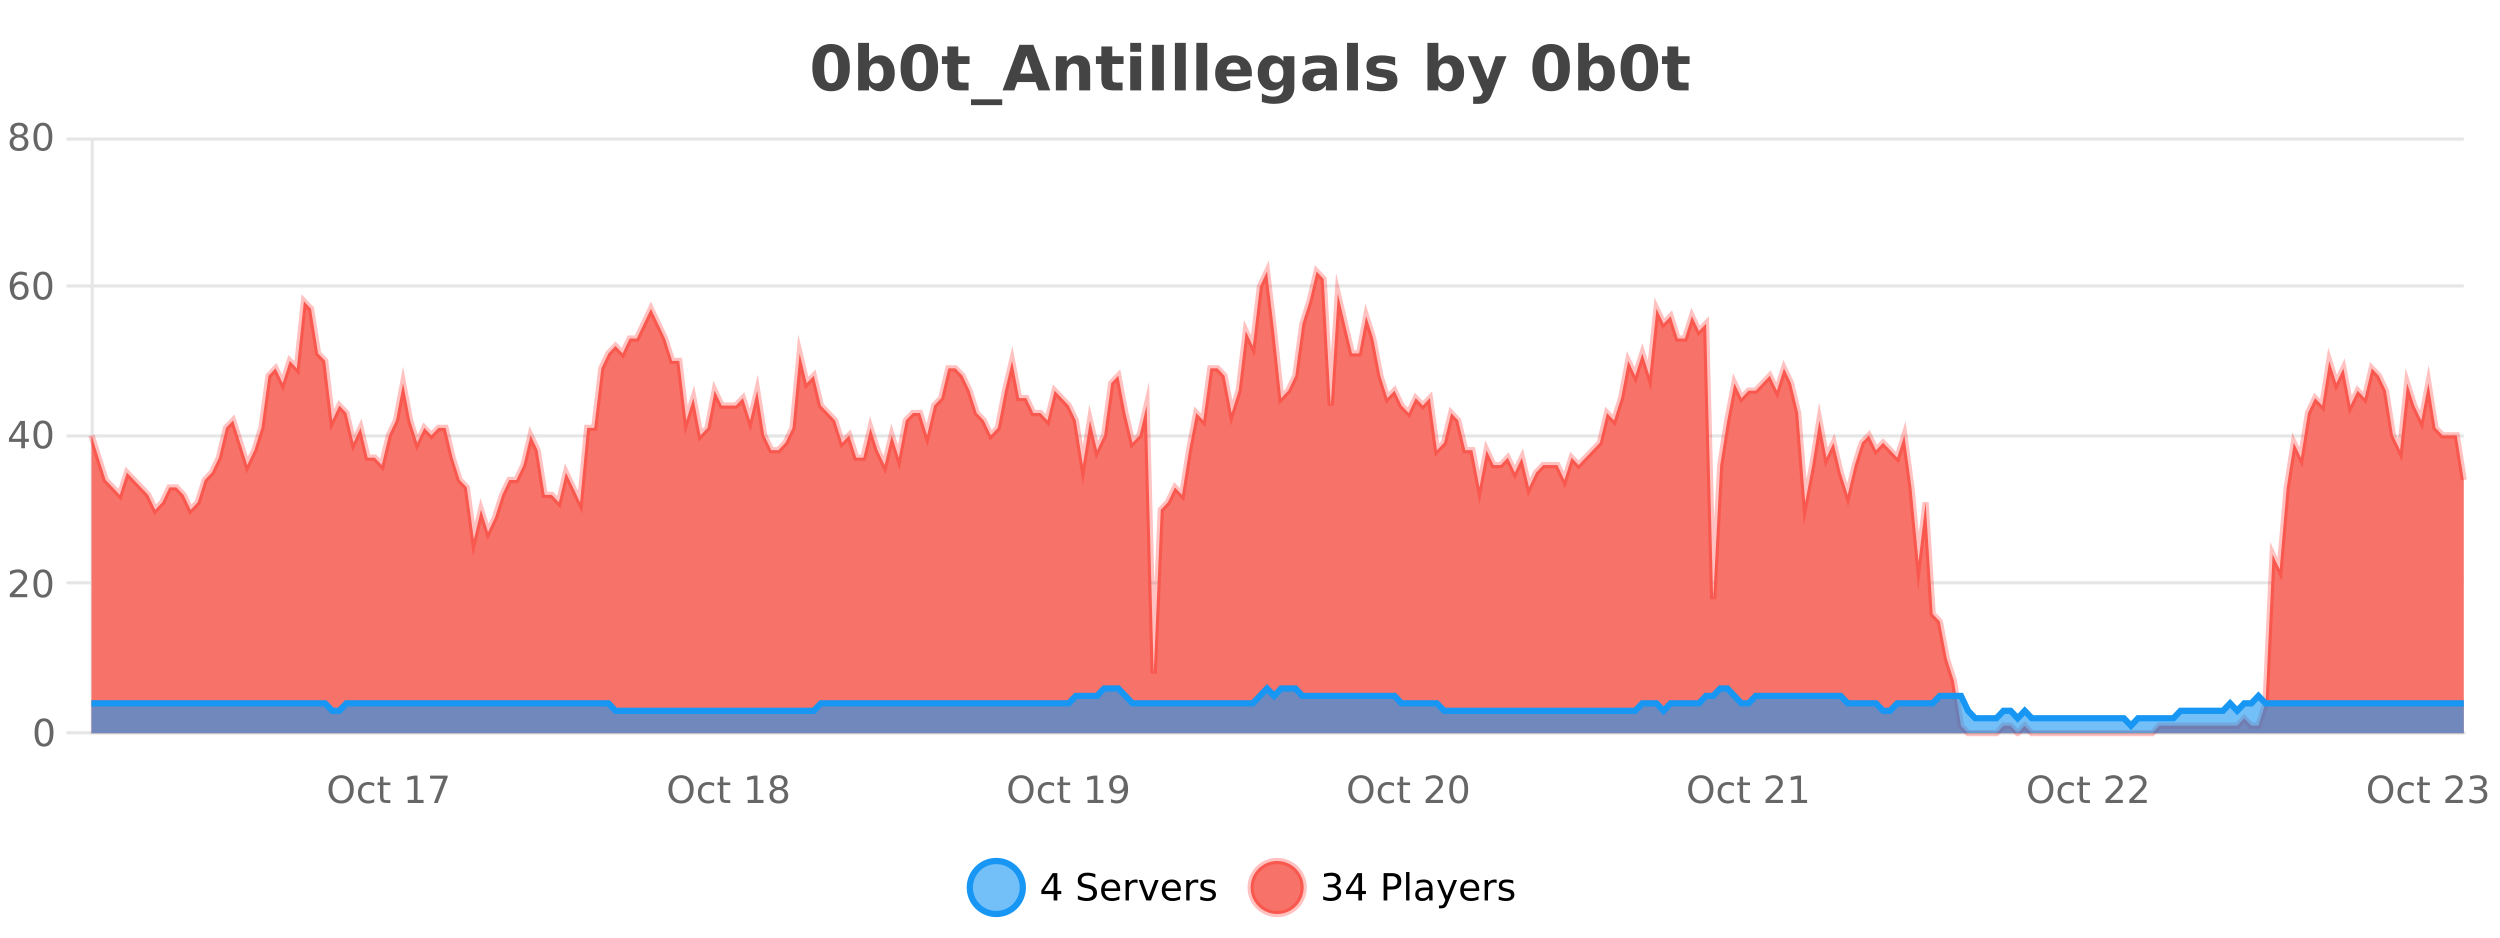 <?xml version="1.0" encoding="UTF-8"?>
<svg xmlns="http://www.w3.org/2000/svg" xmlns:xlink="http://www.w3.org/1999/xlink" width="800pt" height="300pt" viewBox="0 0 800 300" version="1.1">
<defs>
<clipPath id="clip1">
  <path d="M 282 263 L 356 263 L 356 300 L 282 300 Z M 282 263 "/>
</clipPath>
<clipPath id="clip2">
  <path d="M 371 263 L 446 263 L 446 300 L 371 300 Z M 371 263 "/>
</clipPath>
<clipPath id="clip3">
  <path d="M 29.27 86 L 788.414 86 L 788.414 234.602 L 29.27 234.602 Z M 29.27 86 "/>
</clipPath>
<clipPath id="clip4">
  <path d="M 28.27 58 L 789.414 58 L 789.414 235.602 L 28.27 235.602 Z M 28.27 58 "/>
</clipPath>
<clipPath id="clip5">
  <path d="M 29.27 220 L 788.414 220 L 788.414 234.602 L 29.27 234.602 Z M 29.27 220 "/>
</clipPath>
<clipPath id="clip6">
  <path d="M 28.27 192 L 789.414 192 L 789.414 235.602 L 28.27 235.602 Z M 28.27 192 "/>
</clipPath>
</defs>
<g id="surface580071">
<rect x="0" y="0" width="800" height="300" style="fill:rgb(100%,100%,100%);fill-opacity:1;stroke:none;"/>
<path style="fill:none;stroke-width:1;stroke-linecap:butt;stroke-linejoin:miter;stroke:rgb(0%,0%,0%);stroke-opacity:0.098;stroke-miterlimit:10;" d="M 30 234.5 L 788.414 234.5 "/>
<path style="fill:none;stroke-width:1;stroke-linecap:butt;stroke-linejoin:miter;stroke:rgb(0%,0%,0%);stroke-opacity:0.098;stroke-miterlimit:10;" d="M 21.27 234.5 L 29 234.5 "/>
<path style="fill:none;stroke-width:1;stroke-linecap:butt;stroke-linejoin:miter;stroke:rgb(0%,0%,0%);stroke-opacity:0.098;stroke-miterlimit:10;" d="M 30 186.5 L 788.414 186.5 "/>
<path style="fill:none;stroke-width:1;stroke-linecap:butt;stroke-linejoin:miter;stroke:rgb(0%,0%,0%);stroke-opacity:0.098;stroke-miterlimit:10;" d="M 21.27 186.5 L 29 186.5 "/>
<path style="fill:none;stroke-width:1;stroke-linecap:butt;stroke-linejoin:miter;stroke:rgb(0%,0%,0%);stroke-opacity:0.098;stroke-miterlimit:10;" d="M 30 139.5 L 788.414 139.5 "/>
<path style="fill:none;stroke-width:1;stroke-linecap:butt;stroke-linejoin:miter;stroke:rgb(0%,0%,0%);stroke-opacity:0.098;stroke-miterlimit:10;" d="M 21.27 139.5 L 29 139.5 "/>
<path style="fill:none;stroke-width:1;stroke-linecap:butt;stroke-linejoin:miter;stroke:rgb(0%,0%,0%);stroke-opacity:0.098;stroke-miterlimit:10;" d="M 30 91.5 L 788.414 91.5 "/>
<path style="fill:none;stroke-width:1;stroke-linecap:butt;stroke-linejoin:miter;stroke:rgb(0%,0%,0%);stroke-opacity:0.098;stroke-miterlimit:10;" d="M 21.27 91.5 L 29 91.5 "/>
<path style="fill:none;stroke-width:1;stroke-linecap:butt;stroke-linejoin:miter;stroke:rgb(0%,0%,0%);stroke-opacity:0.098;stroke-miterlimit:10;" d="M 30 44.5 L 788.414 44.5 "/>
<path style="fill:none;stroke-width:1;stroke-linecap:butt;stroke-linejoin:miter;stroke:rgb(0%,0%,0%);stroke-opacity:0.098;stroke-miterlimit:10;" d="M 21.27 44.5 L 29 44.5 "/>
<path style=" stroke:none;fill-rule:nonzero;fill:rgb(9.02%,58.824%,95.294%);fill-opacity:0.6;" d="M 327.305 284 C 327.305 288.688 323.508 292.484 318.82 292.484 C 314.133 292.484 310.336 288.688 310.336 284 C 310.336 279.312 314.133 275.516 318.82 275.516 C 323.508 275.516 327.305 279.312 327.305 284 Z M 327.305 284 "/>
<g clip-path="url(#clip1)" clip-rule="nonzero">
<path style="fill:none;stroke-width:2;stroke-linecap:butt;stroke-linejoin:miter;stroke:rgb(9.02%,58.824%,95.294%);stroke-opacity:1;stroke-miterlimit:10;" d="M 327.305 284 C 327.305 288.688 323.508 292.484 318.82 292.484 C 314.133 292.484 310.336 288.688 310.336 284 C 310.336 279.312 314.133 275.516 318.82 275.516 C 323.508 275.516 327.305 279.312 327.305 284 Z M 327.305 284 "/>
</g>
<path style=" stroke:none;fill-rule:nonzero;fill:rgb(0%,0%,0%);fill-opacity:1;" d="M 337.164 280.438 L 334.18 285.109 L 337.164 285.109 Z M 336.852 279.406 L 338.352 279.406 L 338.352 285.109 L 339.602 285.109 L 339.602 286.094 L 338.352 286.094 L 338.352 288.156 L 337.164 288.156 L 337.164 286.094 L 333.227 286.094 L 333.227 284.953 Z M 350.508 279.688 L 350.508 280.844 C 350.059 280.637 349.633 280.48 349.227 280.375 C 348.828 280.262 348.449 280.203 348.086 280.203 C 347.438 280.203 346.938 280.328 346.586 280.578 C 346.242 280.828 346.07 281.188 346.07 281.656 C 346.07 282.043 346.184 282.336 346.414 282.531 C 346.641 282.73 347.086 282.887 347.742 283 L 348.445 283.156 C 349.328 283.324 349.98 283.621 350.398 284.047 C 350.824 284.465 351.039 285.027 351.039 285.734 C 351.039 286.59 350.75 287.234 350.18 287.672 C 349.617 288.109 348.781 288.328 347.68 288.328 C 347.273 288.328 346.836 288.281 346.367 288.188 C 345.898 288.094 345.414 287.953 344.914 287.766 L 344.914 286.547 C 345.391 286.82 345.859 287.023 346.32 287.156 C 346.789 287.293 347.242 287.359 347.68 287.359 C 348.355 287.359 348.875 287.23 349.242 286.969 C 349.617 286.699 349.805 286.32 349.805 285.828 C 349.805 285.402 349.668 285.07 349.398 284.828 C 349.137 284.578 348.703 284.398 348.102 284.281 L 347.383 284.141 C 346.496 283.965 345.855 283.688 345.461 283.312 C 345.074 282.938 344.883 282.418 344.883 281.75 C 344.883 280.969 345.152 280.359 345.695 279.922 C 346.234 279.477 346.984 279.25 347.945 279.25 C 348.359 279.25 348.777 279.289 349.195 279.359 C 349.621 279.434 350.059 279.543 350.508 279.688 Z M 358.453 284.609 L 358.453 285.125 L 353.484 285.125 C 353.535 285.875 353.758 286.445 354.156 286.828 C 354.562 287.215 355.117 287.406 355.828 287.406 C 356.242 287.406 356.645 287.359 357.031 287.266 C 357.426 287.164 357.816 287.008 358.203 286.797 L 358.203 287.828 C 357.805 287.984 357.406 288.105 357 288.188 C 356.594 288.281 356.18 288.328 355.766 288.328 C 354.723 288.328 353.895 288.027 353.281 287.422 C 352.664 286.809 352.359 285.98 352.359 284.938 C 352.359 283.867 352.648 283.016 353.234 282.391 C 353.816 281.758 354.598 281.438 355.578 281.438 C 356.461 281.438 357.16 281.727 357.672 282.297 C 358.191 282.859 358.453 283.633 358.453 284.609 Z M 357.375 284.281 C 357.363 283.699 357.195 283.23 356.875 282.875 C 356.551 282.523 356.125 282.344 355.594 282.344 C 354.988 282.344 354.504 282.516 354.141 282.859 C 353.785 283.203 353.582 283.684 353.531 284.297 Z M 364.023 282.594 C 363.898 282.531 363.762 282.484 363.617 282.453 C 363.48 282.414 363.324 282.391 363.148 282.391 C 362.543 282.391 362.074 282.59 361.742 282.984 C 361.418 283.383 361.258 283.953 361.258 284.703 L 361.258 288.156 L 360.18 288.156 L 360.18 281.594 L 361.258 281.594 L 361.258 282.609 C 361.484 282.215 361.781 281.922 362.148 281.734 C 362.512 281.539 362.953 281.438 363.477 281.438 C 363.547 281.438 363.625 281.445 363.711 281.453 C 363.805 281.465 363.902 281.48 364.008 281.5 Z M 364.375 281.594 L 365.516 281.594 L 367.562 287.094 L 369.625 281.594 L 370.766 281.594 L 368.297 288.156 L 366.828 288.156 Z M 377.867 284.609 L 377.867 285.125 L 372.898 285.125 C 372.949 285.875 373.172 286.445 373.57 286.828 C 373.977 287.215 374.531 287.406 375.242 287.406 C 375.656 287.406 376.059 287.359 376.445 287.266 C 376.84 287.164 377.23 287.008 377.617 286.797 L 377.617 287.828 C 377.219 287.984 376.82 288.105 376.414 288.188 C 376.008 288.281 375.594 288.328 375.18 288.328 C 374.137 288.328 373.309 288.027 372.695 287.422 C 372.078 286.809 371.773 285.98 371.773 284.938 C 371.773 283.867 372.062 283.016 372.648 282.391 C 373.23 281.758 374.012 281.438 374.992 281.438 C 375.875 281.438 376.574 281.727 377.086 282.297 C 377.605 282.859 377.867 283.633 377.867 284.609 Z M 376.789 284.281 C 376.777 283.699 376.609 283.23 376.289 282.875 C 375.965 282.523 375.539 282.344 375.008 282.344 C 374.402 282.344 373.918 282.516 373.555 282.859 C 373.199 283.203 372.996 283.684 372.945 284.297 Z M 383.438 282.594 C 383.312 282.531 383.176 282.484 383.031 282.453 C 382.895 282.414 382.738 282.391 382.562 282.391 C 381.957 282.391 381.488 282.59 381.156 282.984 C 380.832 283.383 380.672 283.953 380.672 284.703 L 380.672 288.156 L 379.594 288.156 L 379.594 281.594 L 380.672 281.594 L 380.672 282.609 C 380.898 282.215 381.195 281.922 381.562 281.734 C 381.926 281.539 382.367 281.438 382.891 281.438 C 382.961 281.438 383.039 281.445 383.125 281.453 C 383.219 281.465 383.316 281.48 383.422 281.5 Z M 388.75 281.781 L 388.75 282.812 C 388.445 282.656 388.129 282.543 387.797 282.469 C 387.473 282.387 387.133 282.344 386.781 282.344 C 386.25 282.344 385.848 282.43 385.578 282.594 C 385.305 282.75 385.172 282.996 385.172 283.328 C 385.172 283.578 385.266 283.777 385.453 283.922 C 385.648 284.059 386.039 284.188 386.625 284.312 L 386.984 284.406 C 387.754 284.562 388.301 284.793 388.625 285.094 C 388.945 285.398 389.109 285.812 389.109 286.344 C 389.109 286.961 388.863 287.445 388.375 287.797 C 387.895 288.152 387.234 288.328 386.391 288.328 C 386.035 288.328 385.664 288.289 385.281 288.219 C 384.906 288.156 384.508 288.059 384.094 287.922 L 384.094 286.797 C 384.488 287.008 384.879 287.164 385.266 287.266 C 385.648 287.371 386.035 287.422 386.422 287.422 C 386.922 287.422 387.305 287.34 387.578 287.172 C 387.859 286.996 388 286.746 388 286.422 C 388 286.133 387.898 285.906 387.703 285.75 C 387.504 285.594 387.07 285.445 386.406 285.297 L 386.031 285.219 C 385.363 285.074 384.879 284.855 384.578 284.562 C 384.285 284.273 384.141 283.875 384.141 283.375 C 384.141 282.75 384.359 282.273 384.797 281.938 C 385.234 281.605 385.852 281.438 386.656 281.438 C 387.051 281.438 387.426 281.469 387.781 281.531 C 388.133 281.586 388.457 281.668 388.75 281.781 Z M 328.82 277.016 "/>
<path style=" stroke:none;fill-rule:nonzero;fill:rgb(96.863%,44.706%,40.784%);fill-opacity:1;" d="M 417.172 284 C 417.172 288.688 413.375 292.484 408.688 292.484 C 404 292.484 400.203 288.688 400.203 284 C 400.203 279.312 404 275.516 408.688 275.516 C 413.375 275.516 417.172 279.312 417.172 284 Z M 417.172 284 "/>
<g clip-path="url(#clip2)" clip-rule="nonzero">
<path style="fill:none;stroke-width:2;stroke-linecap:butt;stroke-linejoin:miter;stroke:rgb(100%,4.706%,0%);stroke-opacity:0.247;stroke-miterlimit:10;" d="M 417.172 284 C 417.172 288.688 413.375 292.484 408.688 292.484 C 404 292.484 400.203 288.688 400.203 284 C 400.203 279.312 404 275.516 408.688 275.516 C 413.375 275.516 417.172 279.312 417.172 284 Z M 417.172 284 "/>
</g>
<path style=" stroke:none;fill-rule:nonzero;fill:rgb(0%,0%,0%);fill-opacity:1;" d="M 427.375 283.438 C 427.938 283.562 428.375 283.82 428.688 284.203 C 429.008 284.578 429.172 285.047 429.172 285.609 C 429.172 286.477 428.875 287.148 428.281 287.625 C 427.688 288.094 426.844 288.328 425.75 288.328 C 425.383 288.328 425.004 288.289 424.609 288.219 C 424.223 288.148 423.828 288.039 423.422 287.891 L 423.422 286.75 C 423.742 286.938 424.098 287.086 424.484 287.188 C 424.879 287.281 425.289 287.328 425.719 287.328 C 426.457 287.328 427.02 287.184 427.406 286.891 C 427.801 286.602 428 286.172 428 285.609 C 428 285.102 427.816 284.699 427.453 284.406 C 427.086 284.117 426.586 283.969 425.953 283.969 L 424.922 283.969 L 424.922 283 L 426 283 C 426.57 283 427.016 282.887 427.328 282.656 C 427.641 282.418 427.797 282.078 427.797 281.641 C 427.797 281.195 427.633 280.852 427.312 280.609 C 427 280.371 426.547 280.25 425.953 280.25 C 425.617 280.25 425.266 280.289 424.891 280.359 C 424.523 280.422 424.117 280.527 423.672 280.672 L 423.672 279.625 C 424.129 279.5 424.551 279.406 424.938 279.344 C 425.332 279.281 425.703 279.25 426.047 279.25 C 426.953 279.25 427.664 279.453 428.188 279.859 C 428.707 280.266 428.969 280.82 428.969 281.516 C 428.969 282.008 428.828 282.418 428.547 282.75 C 428.273 283.086 427.883 283.312 427.375 283.438 Z M 434.668 280.438 L 431.684 285.109 L 434.668 285.109 Z M 434.355 279.406 L 435.855 279.406 L 435.855 285.109 L 437.105 285.109 L 437.105 286.094 L 435.855 286.094 L 435.855 288.156 L 434.668 288.156 L 434.668 286.094 L 430.73 286.094 L 430.73 284.953 Z M 443.945 280.375 L 443.945 283.672 L 445.43 283.672 C 445.98 283.672 446.406 283.531 446.711 283.25 C 447.012 282.961 447.164 282.547 447.164 282.016 C 447.164 281.496 447.012 281.094 446.711 280.812 C 446.406 280.523 445.98 280.375 445.43 280.375 Z M 442.758 279.406 L 445.43 279.406 C 446.418 279.406 447.164 279.633 447.664 280.078 C 448.164 280.516 448.414 281.164 448.414 282.016 C 448.414 282.883 448.164 283.539 447.664 283.984 C 447.164 284.422 446.418 284.641 445.43 284.641 L 443.945 284.641 L 443.945 288.156 L 442.758 288.156 Z M 449.945 279.031 L 451.023 279.031 L 451.023 288.156 L 449.945 288.156 Z M 456.266 284.859 C 455.398 284.859 454.797 284.961 454.453 285.156 C 454.117 285.355 453.953 285.695 453.953 286.172 C 453.953 286.559 454.078 286.867 454.328 287.094 C 454.586 287.312 454.93 287.422 455.359 287.422 C 455.961 287.422 456.441 287.215 456.797 286.797 C 457.16 286.371 457.344 285.805 457.344 285.094 L 457.344 284.859 Z M 458.422 284.406 L 458.422 288.156 L 457.344 288.156 L 457.344 287.156 C 457.094 287.555 456.785 287.852 456.422 288.047 C 456.055 288.234 455.609 288.328 455.078 288.328 C 454.398 288.328 453.863 288.141 453.469 287.766 C 453.07 287.383 452.875 286.875 452.875 286.25 C 452.875 285.512 453.117 284.953 453.609 284.578 C 454.109 284.203 454.848 284.016 455.828 284.016 L 457.344 284.016 L 457.344 283.906 C 457.344 283.406 457.176 283.023 456.844 282.75 C 456.52 282.48 456.066 282.344 455.484 282.344 C 455.109 282.344 454.738 282.391 454.375 282.484 C 454.02 282.578 453.68 282.715 453.359 282.891 L 453.359 281.891 C 453.754 281.734 454.133 281.621 454.5 281.547 C 454.875 281.477 455.238 281.438 455.594 281.438 C 456.539 281.438 457.25 281.684 457.719 282.172 C 458.188 282.664 458.422 283.406 458.422 284.406 Z M 463.367 288.766 C 463.062 289.547 462.766 290.055 462.477 290.297 C 462.184 290.535 461.797 290.656 461.32 290.656 L 460.461 290.656 L 460.461 289.75 L 461.086 289.75 C 461.387 289.75 461.617 289.676 461.773 289.531 C 461.938 289.395 462.121 289.066 462.32 288.547 L 462.523 288.047 L 459.867 281.594 L 461.008 281.594 L 463.055 286.719 L 465.117 281.594 L 466.258 281.594 Z M 473.359 284.609 L 473.359 285.125 L 468.391 285.125 C 468.441 285.875 468.664 286.445 469.062 286.828 C 469.469 287.215 470.023 287.406 470.734 287.406 C 471.148 287.406 471.551 287.359 471.938 287.266 C 472.332 287.164 472.723 287.008 473.109 286.797 L 473.109 287.828 C 472.711 287.984 472.312 288.105 471.906 288.188 C 471.5 288.281 471.086 288.328 470.672 288.328 C 469.629 288.328 468.801 288.027 468.188 287.422 C 467.57 286.809 467.266 285.98 467.266 284.938 C 467.266 283.867 467.555 283.016 468.141 282.391 C 468.723 281.758 469.504 281.438 470.484 281.438 C 471.367 281.438 472.066 281.727 472.578 282.297 C 473.098 282.859 473.359 283.633 473.359 284.609 Z M 472.281 284.281 C 472.27 283.699 472.102 283.23 471.781 282.875 C 471.457 282.523 471.031 282.344 470.5 282.344 C 469.895 282.344 469.41 282.516 469.047 282.859 C 468.691 283.203 468.488 283.684 468.438 284.297 Z M 478.93 282.594 C 478.805 282.531 478.668 282.484 478.523 282.453 C 478.387 282.414 478.23 282.391 478.055 282.391 C 477.449 282.391 476.98 282.59 476.648 282.984 C 476.324 283.383 476.164 283.953 476.164 284.703 L 476.164 288.156 L 475.086 288.156 L 475.086 281.594 L 476.164 281.594 L 476.164 282.609 C 476.391 282.215 476.688 281.922 477.055 281.734 C 477.418 281.539 477.859 281.438 478.383 281.438 C 478.453 281.438 478.531 281.445 478.617 281.453 C 478.711 281.465 478.809 281.48 478.914 281.5 Z M 484.242 281.781 L 484.242 282.812 C 483.938 282.656 483.621 282.543 483.289 282.469 C 482.965 282.387 482.625 282.344 482.273 282.344 C 481.742 282.344 481.34 282.43 481.07 282.594 C 480.797 282.75 480.664 282.996 480.664 283.328 C 480.664 283.578 480.758 283.777 480.945 283.922 C 481.141 284.059 481.531 284.188 482.117 284.312 L 482.477 284.406 C 483.246 284.562 483.793 284.793 484.117 285.094 C 484.438 285.398 484.602 285.812 484.602 286.344 C 484.602 286.961 484.355 287.445 483.867 287.797 C 483.387 288.152 482.727 288.328 481.883 288.328 C 481.527 288.328 481.156 288.289 480.773 288.219 C 480.398 288.156 480 288.059 479.586 287.922 L 479.586 286.797 C 479.98 287.008 480.371 287.164 480.758 287.266 C 481.141 287.371 481.527 287.422 481.914 287.422 C 482.414 287.422 482.797 287.34 483.07 287.172 C 483.352 286.996 483.492 286.746 483.492 286.422 C 483.492 286.133 483.391 285.906 483.195 285.75 C 482.996 285.594 482.562 285.445 481.898 285.297 L 481.523 285.219 C 480.855 285.074 480.371 284.855 480.07 284.562 C 479.777 284.273 479.633 283.875 479.633 283.375 C 479.633 282.75 479.852 282.273 480.289 281.938 C 480.727 281.605 481.344 281.438 482.148 281.438 C 482.543 281.438 482.918 281.469 483.273 281.531 C 483.625 281.586 483.949 281.668 484.242 281.781 Z M 418.688 277.016 "/>
<path style=" stroke:none;fill-rule:nonzero;fill:rgb(26.667%,26.667%,26.667%);fill-opacity:1;" d="M 268.203 21.609 C 268.203 19.789 268.031 18.508 267.688 17.766 C 267.344 17.016 266.77 16.641 265.969 16.641 C 265.156 16.641 264.578 17.016 264.234 17.766 C 263.891 18.508 263.719 19.789 263.719 21.609 C 263.719 23.453 263.891 24.758 264.234 25.516 C 264.578 26.266 265.156 26.641 265.969 26.641 C 266.77 26.641 267.344 26.266 267.688 25.516 C 268.031 24.758 268.203 23.453 268.203 21.609 Z M 271.953 21.641 C 271.953 24.059 271.43 25.922 270.391 27.234 C 269.348 28.547 267.875 29.203 265.969 29.203 C 264.039 29.203 262.555 28.547 261.516 27.234 C 260.473 25.922 259.953 24.059 259.953 21.641 C 259.953 19.227 260.473 17.359 261.516 16.047 C 262.555 14.734 264.039 14.078 265.969 14.078 C 267.875 14.078 269.348 14.734 270.391 16.047 C 271.43 17.359 271.953 19.227 271.953 21.641 Z M 280.414 26.672 C 281.164 26.672 281.734 26.402 282.133 25.859 C 282.527 25.309 282.727 24.512 282.727 23.469 C 282.727 22.43 282.527 21.637 282.133 21.094 C 281.734 20.543 281.164 20.266 280.414 20.266 C 279.664 20.266 279.086 20.543 278.68 21.094 C 278.281 21.637 278.086 22.43 278.086 23.469 C 278.086 24.5 278.281 25.293 278.68 25.844 C 279.086 26.398 279.664 26.672 280.414 26.672 Z M 278.086 19.578 C 278.574 18.945 279.109 18.477 279.695 18.172 C 280.277 17.871 280.949 17.719 281.711 17.719 C 283.062 17.719 284.172 18.258 285.039 19.328 C 285.902 20.402 286.336 21.781 286.336 23.469 C 286.336 25.148 285.902 26.523 285.039 27.594 C 284.172 28.668 283.062 29.203 281.711 29.203 C 280.949 29.203 280.277 29.051 279.695 28.75 C 279.109 28.449 278.574 27.98 278.086 27.344 L 278.086 28.922 L 274.602 28.922 L 274.602 13.719 L 278.086 13.719 Z M 296.438 21.609 C 296.438 19.789 296.266 18.508 295.922 17.766 C 295.578 17.016 295.004 16.641 294.203 16.641 C 293.391 16.641 292.812 17.016 292.469 17.766 C 292.125 18.508 291.953 19.789 291.953 21.609 C 291.953 23.453 292.125 24.758 292.469 25.516 C 292.812 26.266 293.391 26.641 294.203 26.641 C 295.004 26.641 295.578 26.266 295.922 25.516 C 296.266 24.758 296.438 23.453 296.438 21.609 Z M 300.188 21.641 C 300.188 24.059 299.664 25.922 298.625 27.234 C 297.582 28.547 296.109 29.203 294.203 29.203 C 292.273 29.203 290.789 28.547 289.75 27.234 C 288.707 25.922 288.188 24.059 288.188 21.641 C 288.188 19.227 288.707 17.359 289.75 16.047 C 290.789 14.734 292.273 14.078 294.203 14.078 C 296.109 14.078 297.582 14.734 298.625 16.047 C 299.664 17.359 300.188 19.227 300.188 21.641 Z M 306.648 14.875 L 306.648 17.984 L 310.258 17.984 L 310.258 20.484 L 306.648 20.484 L 306.648 25.125 C 306.648 25.637 306.746 25.98 306.945 26.156 C 307.152 26.336 307.555 26.422 308.148 26.422 L 309.945 26.422 L 309.945 28.922 L 306.945 28.922 C 305.57 28.922 304.59 28.637 304.008 28.062 C 303.434 27.48 303.148 26.5 303.148 25.125 L 303.148 20.484 L 301.414 20.484 L 301.414 17.984 L 303.148 17.984 L 303.148 14.875 Z M 320.711 31.781 L 320.711 33.641 L 310.711 33.641 L 310.711 31.781 Z M 331.398 26.266 L 325.523 26.266 L 324.586 28.922 L 320.805 28.922 L 326.211 14.344 L 330.695 14.344 L 336.086 28.922 L 332.32 28.922 Z M 326.461 23.562 L 330.445 23.562 L 328.461 17.766 Z M 348.859 22.266 L 348.859 28.922 L 345.344 28.922 L 345.344 23.828 C 345.344 22.883 345.32 22.23 345.281 21.875 C 345.238 21.512 345.164 21.246 345.062 21.078 C 344.926 20.852 344.738 20.672 344.5 20.547 C 344.27 20.422 344.004 20.359 343.703 20.359 C 342.973 20.359 342.398 20.641 341.984 21.203 C 341.566 21.766 341.359 22.547 341.359 23.547 L 341.359 28.922 L 337.875 28.922 L 337.875 17.984 L 341.359 17.984 L 341.359 19.578 C 341.891 18.945 342.453 18.477 343.047 18.172 C 343.641 17.871 344.289 17.719 345 17.719 C 346.27 17.719 347.227 18.109 347.875 18.891 C 348.531 19.664 348.859 20.789 348.859 22.266 Z M 355.926 14.875 L 355.926 17.984 L 359.535 17.984 L 359.535 20.484 L 355.926 20.484 L 355.926 25.125 C 355.926 25.637 356.023 25.98 356.223 26.156 C 356.43 26.336 356.832 26.422 357.426 26.422 L 359.223 26.422 L 359.223 28.922 L 356.223 28.922 C 354.848 28.922 353.867 28.637 353.285 28.062 C 352.711 27.48 352.426 26.5 352.426 25.125 L 352.426 20.484 L 350.691 20.484 L 350.691 17.984 L 352.426 17.984 L 352.426 14.875 Z M 361.672 17.984 L 365.156 17.984 L 365.156 28.922 L 361.672 28.922 Z M 361.672 13.719 L 365.156 13.719 L 365.156 16.578 L 361.672 16.578 Z M 368.688 14.344 L 372.438 14.344 L 372.438 28.922 L 368.688 28.922 Z M 375.969 13.719 L 379.453 13.719 L 379.453 28.922 L 375.969 28.922 Z M 382.828 13.719 L 386.312 13.719 L 386.312 28.922 L 382.828 28.922 Z M 400.586 23.422 L 400.586 24.422 L 392.414 24.422 C 392.496 25.246 392.793 25.859 393.305 26.266 C 393.812 26.672 394.523 26.875 395.43 26.875 C 396.168 26.875 396.922 26.766 397.695 26.547 C 398.465 26.328 399.258 26 400.07 25.562 L 400.07 28.25 C 399.246 28.562 398.418 28.797 397.586 28.953 C 396.762 29.117 395.938 29.203 395.117 29.203 C 393.137 29.203 391.594 28.703 390.492 27.703 C 389.398 26.695 388.852 25.281 388.852 23.469 C 388.852 21.68 389.387 20.273 390.461 19.25 C 391.543 18.23 393.027 17.719 394.914 17.719 C 396.633 17.719 398.008 18.242 399.039 19.281 C 400.07 20.312 400.586 21.695 400.586 23.422 Z M 396.992 22.266 C 396.992 21.602 396.797 21.062 396.414 20.656 C 396.027 20.25 395.523 20.047 394.898 20.047 C 394.219 20.047 393.668 20.242 393.242 20.625 C 392.824 21 392.562 21.547 392.461 22.266 Z M 410.684 27.062 C 410.203 27.699 409.672 28.168 409.09 28.469 C 408.504 28.773 407.832 28.922 407.074 28.922 C 405.738 28.922 404.637 28.398 403.762 27.344 C 402.895 26.293 402.465 24.953 402.465 23.328 C 402.465 21.695 402.895 20.355 403.762 19.312 C 404.637 18.262 405.738 17.734 407.074 17.734 C 407.832 17.734 408.504 17.887 409.09 18.188 C 409.672 18.492 410.203 18.965 410.684 19.609 L 410.684 17.984 L 414.199 17.984 L 414.199 27.812 C 414.199 29.57 413.641 30.914 412.527 31.844 C 411.422 32.77 409.812 33.234 407.699 33.234 C 407.02 33.234 406.359 33.18 405.715 33.078 C 405.078 32.973 404.438 32.816 403.793 32.609 L 403.793 29.875 C 404.406 30.227 405.004 30.488 405.59 30.656 C 406.172 30.832 406.762 30.922 407.355 30.922 C 408.5 30.922 409.34 30.672 409.871 30.172 C 410.41 29.672 410.684 28.887 410.684 27.812 Z M 408.371 20.266 C 407.652 20.266 407.09 20.531 406.684 21.062 C 406.277 21.594 406.074 22.352 406.074 23.328 C 406.074 24.328 406.266 25.09 406.652 25.609 C 407.047 26.121 407.621 26.375 408.371 26.375 C 409.098 26.375 409.668 26.109 410.074 25.578 C 410.48 25.047 410.684 24.297 410.684 23.328 C 410.684 22.352 410.48 21.594 410.074 21.062 C 409.668 20.531 409.098 20.266 408.371 20.266 Z M 422.453 24 C 421.723 24 421.176 24.125 420.812 24.375 C 420.445 24.617 420.266 24.98 420.266 25.469 C 420.266 25.906 420.41 26.25 420.703 26.5 C 421.004 26.75 421.414 26.875 421.938 26.875 C 422.594 26.875 423.145 26.641 423.594 26.172 C 424.051 25.703 424.281 25.117 424.281 24.406 L 424.281 24 Z M 427.797 22.688 L 427.797 28.922 L 424.281 28.922 L 424.281 27.297 C 423.812 27.965 423.281 28.449 422.688 28.75 C 422.102 29.051 421.391 29.203 420.547 29.203 C 419.422 29.203 418.504 28.875 417.797 28.219 C 417.086 27.555 416.734 26.695 416.734 25.641 C 416.734 24.359 417.172 23.422 418.047 22.828 C 418.93 22.227 420.32 21.922 422.219 21.922 L 424.281 21.922 L 424.281 21.641 C 424.281 21.09 424.062 20.688 423.625 20.438 C 423.188 20.18 422.504 20.047 421.578 20.047 C 420.828 20.047 420.129 20.125 419.484 20.281 C 418.836 20.43 418.238 20.648 417.688 20.938 L 417.688 18.281 C 418.438 18.094 419.188 17.953 419.938 17.859 C 420.695 17.766 421.457 17.719 422.219 17.719 C 424.188 17.719 425.609 18.109 426.484 18.891 C 427.359 19.664 427.797 20.93 427.797 22.688 Z M 431.059 13.719 L 434.543 13.719 L 434.543 28.922 L 431.059 28.922 Z M 446.445 18.328 L 446.445 20.984 C 445.703 20.672 444.984 20.438 444.289 20.281 C 443.59 20.125 442.93 20.047 442.305 20.047 C 441.648 20.047 441.156 20.133 440.836 20.297 C 440.512 20.465 440.352 20.719 440.352 21.062 C 440.352 21.344 440.469 21.559 440.711 21.703 C 440.961 21.852 441.398 21.961 442.023 22.031 L 442.648 22.125 C 444.438 22.355 445.641 22.73 446.258 23.25 C 446.871 23.773 447.18 24.59 447.18 25.703 C 447.18 26.871 446.746 27.746 445.883 28.328 C 445.027 28.914 443.75 29.203 442.055 29.203 C 441.324 29.203 440.574 29.145 439.805 29.031 C 439.031 28.918 438.242 28.746 437.43 28.516 L 437.43 25.859 C 438.125 26.203 438.84 26.461 439.57 26.625 C 440.297 26.793 441.043 26.875 441.805 26.875 C 442.492 26.875 443.008 26.781 443.352 26.594 C 443.695 26.406 443.867 26.125 443.867 25.75 C 443.867 25.438 443.746 25.211 443.508 25.062 C 443.266 24.906 442.793 24.789 442.086 24.703 L 441.477 24.625 C 439.914 24.43 438.82 24.07 438.195 23.547 C 437.57 23.016 437.258 22.215 437.258 21.141 C 437.258 19.984 437.652 19.125 438.445 18.562 C 439.246 18 440.465 17.719 442.102 17.719 C 442.746 17.719 443.422 17.773 444.133 17.875 C 444.84 17.969 445.609 18.121 446.445 18.328 Z M 462.594 26.672 C 463.344 26.672 463.914 26.402 464.312 25.859 C 464.707 25.309 464.906 24.512 464.906 23.469 C 464.906 22.43 464.707 21.637 464.312 21.094 C 463.914 20.543 463.344 20.266 462.594 20.266 C 461.844 20.266 461.266 20.543 460.859 21.094 C 460.461 21.637 460.266 22.43 460.266 23.469 C 460.266 24.5 460.461 25.293 460.859 25.844 C 461.266 26.398 461.844 26.672 462.594 26.672 Z M 460.266 19.578 C 460.754 18.945 461.289 18.477 461.875 18.172 C 462.457 17.871 463.129 17.719 463.891 17.719 C 465.242 17.719 466.352 18.258 467.219 19.328 C 468.082 20.402 468.516 21.781 468.516 23.469 C 468.516 25.148 468.082 26.523 467.219 27.594 C 466.352 28.668 465.242 29.203 463.891 29.203 C 463.129 29.203 462.457 29.051 461.875 28.75 C 461.289 28.449 460.754 27.98 460.266 27.344 L 460.266 28.922 L 456.781 28.922 L 456.781 13.719 L 460.266 13.719 Z M 469.66 17.984 L 473.145 17.984 L 476.098 25.406 L 478.598 17.984 L 482.082 17.984 L 477.488 29.953 C 477.027 31.172 476.488 32.02 475.863 32.5 C 475.246 32.988 474.441 33.234 473.441 33.234 L 471.41 33.234 L 471.41 30.938 L 472.504 30.938 C 473.098 30.938 473.527 30.844 473.801 30.656 C 474.07 30.469 474.277 30.129 474.426 29.641 L 474.535 29.344 Z M 498.613 21.609 C 498.613 19.789 498.441 18.508 498.098 17.766 C 497.754 17.016 497.18 16.641 496.379 16.641 C 495.566 16.641 494.988 17.016 494.645 17.766 C 494.301 18.508 494.129 19.789 494.129 21.609 C 494.129 23.453 494.301 24.758 494.645 25.516 C 494.988 26.266 495.566 26.641 496.379 26.641 C 497.18 26.641 497.754 26.266 498.098 25.516 C 498.441 24.758 498.613 23.453 498.613 21.609 Z M 502.363 21.641 C 502.363 24.059 501.84 25.922 500.801 27.234 C 499.758 28.547 498.285 29.203 496.379 29.203 C 494.449 29.203 492.965 28.547 491.926 27.234 C 490.883 25.922 490.363 24.059 490.363 21.641 C 490.363 19.227 490.883 17.359 491.926 16.047 C 492.965 14.734 494.449 14.078 496.379 14.078 C 498.285 14.078 499.758 14.734 500.801 16.047 C 501.84 17.359 502.363 19.227 502.363 21.641 Z M 510.828 26.672 C 511.578 26.672 512.148 26.402 512.547 25.859 C 512.941 25.309 513.141 24.512 513.141 23.469 C 513.141 22.43 512.941 21.637 512.547 21.094 C 512.148 20.543 511.578 20.266 510.828 20.266 C 510.078 20.266 509.5 20.543 509.094 21.094 C 508.695 21.637 508.5 22.43 508.5 23.469 C 508.5 24.5 508.695 25.293 509.094 25.844 C 509.5 26.398 510.078 26.672 510.828 26.672 Z M 508.5 19.578 C 508.988 18.945 509.523 18.477 510.109 18.172 C 510.691 17.871 511.363 17.719 512.125 17.719 C 513.477 17.719 514.586 18.258 515.453 19.328 C 516.316 20.402 516.75 21.781 516.75 23.469 C 516.75 25.148 516.316 26.523 515.453 27.594 C 514.586 28.668 513.477 29.203 512.125 29.203 C 511.363 29.203 510.691 29.051 510.109 28.75 C 509.523 28.449 508.988 27.98 508.5 27.344 L 508.5 28.922 L 505.016 28.922 L 505.016 13.719 L 508.5 13.719 Z M 526.844 21.609 C 526.844 19.789 526.672 18.508 526.328 17.766 C 525.984 17.016 525.41 16.641 524.609 16.641 C 523.797 16.641 523.219 17.016 522.875 17.766 C 522.531 18.508 522.359 19.789 522.359 21.609 C 522.359 23.453 522.531 24.758 522.875 25.516 C 523.219 26.266 523.797 26.641 524.609 26.641 C 525.41 26.641 525.984 26.266 526.328 25.516 C 526.672 24.758 526.844 23.453 526.844 21.609 Z M 530.594 21.641 C 530.594 24.059 530.07 25.922 529.031 27.234 C 527.988 28.547 526.516 29.203 524.609 29.203 C 522.68 29.203 521.195 28.547 520.156 27.234 C 519.113 25.922 518.594 24.059 518.594 21.641 C 518.594 19.227 519.113 17.359 520.156 16.047 C 521.195 14.734 522.68 14.078 524.609 14.078 C 526.516 14.078 527.988 14.734 529.031 16.047 C 530.07 17.359 530.594 19.227 530.594 21.641 Z M 537.059 14.875 L 537.059 17.984 L 540.668 17.984 L 540.668 20.484 L 537.059 20.484 L 537.059 25.125 C 537.059 25.637 537.156 25.98 537.355 26.156 C 537.562 26.336 537.965 26.422 538.559 26.422 L 540.355 26.422 L 540.355 28.922 L 537.355 28.922 C 535.98 28.922 535 28.637 534.418 28.062 C 533.844 27.48 533.559 26.5 533.559 25.125 L 533.559 20.484 L 531.824 20.484 L 531.824 17.984 L 533.559 17.984 L 533.559 14.875 Z M 259 10.359 "/>
<path style="fill:none;stroke-width:1;stroke-linecap:butt;stroke-linejoin:miter;stroke:rgb(0%,0%,0%);stroke-opacity:0.098;stroke-miterlimit:10;" d="M 29 234.5 L 789 234.5 "/>
<path style=" stroke:none;fill-rule:nonzero;fill:rgb(40%,40%,40%);fill-opacity:1;" d="M 109.18 249 C 108.312 249 107.625 249.324 107.117 249.969 C 106.617 250.605 106.367 251.48 106.367 252.594 C 106.367 253.688 106.617 254.559 107.117 255.203 C 107.625 255.84 108.312 256.156 109.18 256.156 C 110.031 256.156 110.711 255.84 111.211 255.203 C 111.719 254.559 111.977 253.688 111.977 252.594 C 111.977 251.48 111.719 250.605 111.211 249.969 C 110.711 249.324 110.031 249 109.18 249 Z M 109.18 248.047 C 110.398 248.047 111.371 248.461 112.102 249.281 C 112.84 250.105 113.211 251.211 113.211 252.594 C 113.211 253.969 112.84 255.07 112.102 255.891 C 111.371 256.715 110.398 257.125 109.18 257.125 C 107.949 257.125 106.965 256.715 106.227 255.891 C 105.484 255.07 105.117 253.969 105.117 252.594 C 105.117 251.211 105.484 250.105 106.227 249.281 C 106.965 248.461 107.949 248.047 109.18 248.047 Z M 119.75 250.641 L 119.75 251.656 C 119.438 251.48 119.129 251.352 118.828 251.266 C 118.523 251.184 118.219 251.141 117.906 251.141 C 117.195 251.141 116.648 251.367 116.266 251.812 C 115.879 252.25 115.688 252.871 115.688 253.672 C 115.688 254.477 115.879 255.102 116.266 255.547 C 116.648 255.984 117.195 256.203 117.906 256.203 C 118.219 256.203 118.523 256.164 118.828 256.078 C 119.129 255.996 119.438 255.871 119.75 255.703 L 119.75 256.703 C 119.445 256.84 119.133 256.945 118.812 257.016 C 118.488 257.086 118.145 257.125 117.781 257.125 C 116.789 257.125 116.004 256.82 115.422 256.203 C 114.836 255.578 114.547 254.734 114.547 253.672 C 114.547 252.609 114.836 251.773 115.422 251.156 C 116.016 250.543 116.828 250.234 117.859 250.234 C 118.18 250.234 118.5 250.273 118.812 250.344 C 119.133 250.406 119.445 250.508 119.75 250.641 Z M 122.691 248.531 L 122.691 250.391 L 124.91 250.391 L 124.91 251.234 L 122.691 251.234 L 122.691 254.797 C 122.691 255.328 122.762 255.672 122.91 255.828 C 123.055 255.977 123.352 256.047 123.801 256.047 L 124.91 256.047 L 124.91 256.953 L 123.801 256.953 C 122.965 256.953 122.387 256.797 122.066 256.484 C 121.754 256.172 121.598 255.609 121.598 254.797 L 121.598 251.234 L 120.816 251.234 L 120.816 250.391 L 121.598 250.391 L 121.598 248.531 Z M 130.492 255.953 L 132.43 255.953 L 132.43 249.281 L 130.32 249.703 L 130.32 248.625 L 132.414 248.203 L 133.602 248.203 L 133.602 255.953 L 135.539 255.953 L 135.539 256.953 L 130.492 256.953 Z M 137.625 248.203 L 143.25 248.203 L 143.25 248.703 L 140.078 256.953 L 138.844 256.953 L 141.828 249.203 L 137.625 249.203 Z M 104.445 245.816 "/>
<path style=" stroke:none;fill-rule:nonzero;fill:rgb(40%,40%,40%);fill-opacity:1;" d="M 217.953 249 C 217.086 249 216.398 249.324 215.891 249.969 C 215.391 250.605 215.141 251.48 215.141 252.594 C 215.141 253.688 215.391 254.559 215.891 255.203 C 216.398 255.84 217.086 256.156 217.953 256.156 C 218.805 256.156 219.484 255.84 219.984 255.203 C 220.492 254.559 220.75 253.688 220.75 252.594 C 220.75 251.48 220.492 250.605 219.984 249.969 C 219.484 249.324 218.805 249 217.953 249 Z M 217.953 248.047 C 219.172 248.047 220.145 248.461 220.875 249.281 C 221.613 250.105 221.984 251.211 221.984 252.594 C 221.984 253.969 221.613 255.07 220.875 255.891 C 220.145 256.715 219.172 257.125 217.953 257.125 C 216.723 257.125 215.738 256.715 215 255.891 C 214.258 255.07 213.891 253.969 213.891 252.594 C 213.891 251.211 214.258 250.105 215 249.281 C 215.738 248.461 216.723 248.047 217.953 248.047 Z M 228.523 250.641 L 228.523 251.656 C 228.211 251.48 227.902 251.352 227.602 251.266 C 227.297 251.184 226.992 251.141 226.68 251.141 C 225.969 251.141 225.422 251.367 225.039 251.812 C 224.652 252.25 224.461 252.871 224.461 253.672 C 224.461 254.477 224.652 255.102 225.039 255.547 C 225.422 255.984 225.969 256.203 226.68 256.203 C 226.992 256.203 227.297 256.164 227.602 256.078 C 227.902 255.996 228.211 255.871 228.523 255.703 L 228.523 256.703 C 228.219 256.84 227.906 256.945 227.586 257.016 C 227.262 257.086 226.918 257.125 226.555 257.125 C 225.562 257.125 224.777 256.82 224.195 256.203 C 223.609 255.578 223.32 254.734 223.32 253.672 C 223.32 252.609 223.609 251.773 224.195 251.156 C 224.789 250.543 225.602 250.234 226.633 250.234 C 226.953 250.234 227.273 250.273 227.586 250.344 C 227.906 250.406 228.219 250.508 228.523 250.641 Z M 231.465 248.531 L 231.465 250.391 L 233.684 250.391 L 233.684 251.234 L 231.465 251.234 L 231.465 254.797 C 231.465 255.328 231.535 255.672 231.684 255.828 C 231.828 255.977 232.125 256.047 232.574 256.047 L 233.684 256.047 L 233.684 256.953 L 232.574 256.953 C 231.738 256.953 231.16 256.797 230.84 256.484 C 230.527 256.172 230.371 255.609 230.371 254.797 L 230.371 251.234 L 229.59 251.234 L 229.59 250.391 L 230.371 250.391 L 230.371 248.531 Z M 239.266 255.953 L 241.203 255.953 L 241.203 249.281 L 239.094 249.703 L 239.094 248.625 L 241.188 248.203 L 242.375 248.203 L 242.375 255.953 L 244.312 255.953 L 244.312 256.953 L 239.266 256.953 Z M 249.227 252.797 C 248.664 252.797 248.219 252.949 247.898 253.25 C 247.574 253.555 247.414 253.965 247.414 254.484 C 247.414 255.016 247.574 255.434 247.898 255.734 C 248.219 256.039 248.664 256.188 249.227 256.188 C 249.789 256.188 250.23 256.039 250.555 255.734 C 250.875 255.434 251.039 255.016 251.039 254.484 C 251.039 253.965 250.875 253.555 250.555 253.25 C 250.242 252.949 249.797 252.797 249.227 252.797 Z M 248.039 252.297 C 247.539 252.172 247.141 251.938 246.852 251.594 C 246.57 251.242 246.43 250.812 246.43 250.312 C 246.43 249.617 246.68 249.062 247.18 248.656 C 247.68 248.25 248.359 248.047 249.227 248.047 C 250.102 248.047 250.781 248.25 251.273 248.656 C 251.773 249.062 252.023 249.617 252.023 250.312 C 252.023 250.812 251.883 251.242 251.602 251.594 C 251.32 251.938 250.922 252.172 250.414 252.297 C 250.984 252.434 251.43 252.695 251.742 253.078 C 252.062 253.465 252.227 253.934 252.227 254.484 C 252.227 255.34 251.965 255.996 251.445 256.453 C 250.934 256.902 250.195 257.125 249.227 257.125 C 248.266 257.125 247.527 256.902 247.008 256.453 C 246.484 255.996 246.227 255.34 246.227 254.484 C 246.227 253.934 246.387 253.465 246.711 253.078 C 247.031 252.695 247.477 252.434 248.039 252.297 Z M 247.617 250.422 C 247.617 250.883 247.758 251.234 248.039 251.484 C 248.32 251.734 248.715 251.859 249.227 251.859 C 249.734 251.859 250.133 251.734 250.414 251.484 C 250.703 251.234 250.852 250.883 250.852 250.422 C 250.852 249.977 250.703 249.625 250.414 249.375 C 250.133 249.117 249.734 248.984 249.227 248.984 C 248.715 248.984 248.32 249.117 248.039 249.375 C 247.758 249.625 247.617 249.977 247.617 250.422 Z M 213.219 245.816 "/>
<path style=" stroke:none;fill-rule:nonzero;fill:rgb(40%,40%,40%);fill-opacity:1;" d="M 326.727 249 C 325.859 249 325.172 249.324 324.664 249.969 C 324.164 250.605 323.914 251.48 323.914 252.594 C 323.914 253.688 324.164 254.559 324.664 255.203 C 325.172 255.84 325.859 256.156 326.727 256.156 C 327.578 256.156 328.258 255.84 328.758 255.203 C 329.266 254.559 329.523 253.688 329.523 252.594 C 329.523 251.48 329.266 250.605 328.758 249.969 C 328.258 249.324 327.578 249 326.727 249 Z M 326.727 248.047 C 327.945 248.047 328.918 248.461 329.648 249.281 C 330.387 250.105 330.758 251.211 330.758 252.594 C 330.758 253.969 330.387 255.07 329.648 255.891 C 328.918 256.715 327.945 257.125 326.727 257.125 C 325.496 257.125 324.512 256.715 323.773 255.891 C 323.031 255.07 322.664 253.969 322.664 252.594 C 322.664 251.211 323.031 250.105 323.773 249.281 C 324.512 248.461 325.496 248.047 326.727 248.047 Z M 337.297 250.641 L 337.297 251.656 C 336.984 251.48 336.676 251.352 336.375 251.266 C 336.07 251.184 335.766 251.141 335.453 251.141 C 334.742 251.141 334.195 251.367 333.812 251.812 C 333.426 252.25 333.234 252.871 333.234 253.672 C 333.234 254.477 333.426 255.102 333.812 255.547 C 334.195 255.984 334.742 256.203 335.453 256.203 C 335.766 256.203 336.07 256.164 336.375 256.078 C 336.676 255.996 336.984 255.871 337.297 255.703 L 337.297 256.703 C 336.992 256.84 336.68 256.945 336.359 257.016 C 336.035 257.086 335.691 257.125 335.328 257.125 C 334.336 257.125 333.551 256.82 332.969 256.203 C 332.383 255.578 332.094 254.734 332.094 253.672 C 332.094 252.609 332.383 251.773 332.969 251.156 C 333.562 250.543 334.375 250.234 335.406 250.234 C 335.727 250.234 336.047 250.273 336.359 250.344 C 336.68 250.406 336.992 250.508 337.297 250.641 Z M 340.238 248.531 L 340.238 250.391 L 342.457 250.391 L 342.457 251.234 L 340.238 251.234 L 340.238 254.797 C 340.238 255.328 340.309 255.672 340.457 255.828 C 340.602 255.977 340.898 256.047 341.348 256.047 L 342.457 256.047 L 342.457 256.953 L 341.348 256.953 C 340.512 256.953 339.934 256.797 339.613 256.484 C 339.301 256.172 339.145 255.609 339.145 254.797 L 339.145 251.234 L 338.363 251.234 L 338.363 250.391 L 339.145 250.391 L 339.145 248.531 Z M 348.039 255.953 L 349.977 255.953 L 349.977 249.281 L 347.867 249.703 L 347.867 248.625 L 349.961 248.203 L 351.148 248.203 L 351.148 255.953 L 353.086 255.953 L 353.086 256.953 L 348.039 256.953 Z M 355.5 256.766 L 355.5 255.688 C 355.801 255.836 356.102 255.945 356.406 256.016 C 356.707 256.09 357.008 256.125 357.312 256.125 C 358.094 256.125 358.688 255.867 359.094 255.344 C 359.508 254.812 359.742 254.012 359.797 252.938 C 359.578 253.281 359.289 253.543 358.938 253.719 C 358.594 253.898 358.207 253.984 357.781 253.984 C 356.906 253.984 356.211 253.727 355.703 253.203 C 355.191 252.672 354.938 251.945 354.938 251.016 C 354.938 250.121 355.203 249.402 355.734 248.859 C 356.266 248.32 356.973 248.047 357.859 248.047 C 358.867 248.047 359.641 248.438 360.172 249.219 C 360.711 249.992 360.984 251.117 360.984 252.594 C 360.984 253.969 360.656 255.07 360 255.891 C 359.344 256.715 358.461 257.125 357.359 257.125 C 357.055 257.125 356.754 257.094 356.453 257.031 C 356.148 256.977 355.832 256.891 355.5 256.766 Z M 357.859 253.062 C 358.391 253.062 358.812 252.883 359.125 252.516 C 359.438 252.152 359.594 251.652 359.594 251.016 C 359.594 250.391 359.438 249.898 359.125 249.531 C 358.812 249.168 358.391 248.984 357.859 248.984 C 357.328 248.984 356.906 249.168 356.594 249.531 C 356.289 249.898 356.141 250.391 356.141 251.016 C 356.141 251.652 356.289 252.152 356.594 252.516 C 356.906 252.883 357.328 253.062 357.859 253.062 Z M 321.992 245.816 "/>
<path style=" stroke:none;fill-rule:nonzero;fill:rgb(40%,40%,40%);fill-opacity:1;" d="M 435.5 249 C 434.633 249 433.945 249.324 433.438 249.969 C 432.938 250.605 432.688 251.48 432.688 252.594 C 432.688 253.688 432.938 254.559 433.438 255.203 C 433.945 255.84 434.633 256.156 435.5 256.156 C 436.352 256.156 437.031 255.84 437.531 255.203 C 438.039 254.559 438.297 253.688 438.297 252.594 C 438.297 251.48 438.039 250.605 437.531 249.969 C 437.031 249.324 436.352 249 435.5 249 Z M 435.5 248.047 C 436.719 248.047 437.691 248.461 438.422 249.281 C 439.16 250.105 439.531 251.211 439.531 252.594 C 439.531 253.969 439.16 255.07 438.422 255.891 C 437.691 256.715 436.719 257.125 435.5 257.125 C 434.27 257.125 433.285 256.715 432.547 255.891 C 431.805 255.07 431.438 253.969 431.438 252.594 C 431.438 251.211 431.805 250.105 432.547 249.281 C 433.285 248.461 434.27 248.047 435.5 248.047 Z M 446.07 250.641 L 446.07 251.656 C 445.758 251.48 445.449 251.352 445.148 251.266 C 444.844 251.184 444.539 251.141 444.227 251.141 C 443.516 251.141 442.969 251.367 442.586 251.812 C 442.199 252.25 442.008 252.871 442.008 253.672 C 442.008 254.477 442.199 255.102 442.586 255.547 C 442.969 255.984 443.516 256.203 444.227 256.203 C 444.539 256.203 444.844 256.164 445.148 256.078 C 445.449 255.996 445.758 255.871 446.07 255.703 L 446.07 256.703 C 445.766 256.84 445.453 256.945 445.133 257.016 C 444.809 257.086 444.465 257.125 444.102 257.125 C 443.109 257.125 442.324 256.82 441.742 256.203 C 441.156 255.578 440.867 254.734 440.867 253.672 C 440.867 252.609 441.156 251.773 441.742 251.156 C 442.336 250.543 443.148 250.234 444.18 250.234 C 444.5 250.234 444.82 250.273 445.133 250.344 C 445.453 250.406 445.766 250.508 446.07 250.641 Z M 449.012 248.531 L 449.012 250.391 L 451.23 250.391 L 451.23 251.234 L 449.012 251.234 L 449.012 254.797 C 449.012 255.328 449.082 255.672 449.23 255.828 C 449.375 255.977 449.672 256.047 450.121 256.047 L 451.23 256.047 L 451.23 256.953 L 450.121 256.953 C 449.285 256.953 448.707 256.797 448.387 256.484 C 448.074 256.172 447.918 255.609 447.918 254.797 L 447.918 251.234 L 447.137 251.234 L 447.137 250.391 L 447.918 250.391 L 447.918 248.531 Z M 457.625 255.953 L 461.766 255.953 L 461.766 256.953 L 456.203 256.953 L 456.203 255.953 C 456.648 255.496 457.258 254.875 458.031 254.094 C 458.812 253.305 459.301 252.793 459.5 252.562 C 459.883 252.148 460.148 251.793 460.297 251.5 C 460.453 251.199 460.531 250.906 460.531 250.625 C 460.531 250.156 460.363 249.777 460.031 249.484 C 459.707 249.195 459.285 249.047 458.766 249.047 C 458.391 249.047 457.992 249.109 457.578 249.234 C 457.172 249.359 456.734 249.559 456.266 249.828 L 456.266 248.625 C 456.742 248.438 457.188 248.297 457.594 248.203 C 458.008 248.102 458.391 248.047 458.734 248.047 C 459.641 248.047 460.363 248.277 460.906 248.734 C 461.445 249.184 461.719 249.789 461.719 250.547 C 461.719 250.902 461.648 251.242 461.516 251.562 C 461.379 251.887 461.133 252.266 460.781 252.703 C 460.676 252.82 460.363 253.148 459.844 253.688 C 459.32 254.23 458.582 254.984 457.625 255.953 Z M 466.773 248.984 C 466.168 248.984 465.711 249.289 465.398 249.891 C 465.094 250.484 464.945 251.387 464.945 252.594 C 464.945 253.793 465.094 254.695 465.398 255.297 C 465.711 255.891 466.168 256.188 466.773 256.188 C 467.387 256.188 467.844 255.891 468.148 255.297 C 468.461 254.695 468.617 253.793 468.617 252.594 C 468.617 251.387 468.461 250.484 468.148 249.891 C 467.844 249.289 467.387 248.984 466.773 248.984 Z M 466.773 248.047 C 467.75 248.047 468.5 248.438 469.023 249.219 C 469.543 249.992 469.805 251.117 469.805 252.594 C 469.805 254.062 469.543 255.188 469.023 255.969 C 468.5 256.742 467.75 257.125 466.773 257.125 C 465.793 257.125 465.043 256.742 464.523 255.969 C 464.012 255.188 463.758 254.062 463.758 252.594 C 463.758 251.117 464.012 249.992 464.523 249.219 C 465.043 248.438 465.793 248.047 466.773 248.047 Z M 430.766 245.816 "/>
<path style=" stroke:none;fill-rule:nonzero;fill:rgb(40%,40%,40%);fill-opacity:1;" d="M 544.273 249 C 543.406 249 542.719 249.324 542.211 249.969 C 541.711 250.605 541.461 251.48 541.461 252.594 C 541.461 253.688 541.711 254.559 542.211 255.203 C 542.719 255.84 543.406 256.156 544.273 256.156 C 545.125 256.156 545.805 255.84 546.305 255.203 C 546.812 254.559 547.07 253.688 547.07 252.594 C 547.07 251.48 546.812 250.605 546.305 249.969 C 545.805 249.324 545.125 249 544.273 249 Z M 544.273 248.047 C 545.492 248.047 546.465 248.461 547.195 249.281 C 547.934 250.105 548.305 251.211 548.305 252.594 C 548.305 253.969 547.934 255.07 547.195 255.891 C 546.465 256.715 545.492 257.125 544.273 257.125 C 543.043 257.125 542.059 256.715 541.32 255.891 C 540.578 255.07 540.211 253.969 540.211 252.594 C 540.211 251.211 540.578 250.105 541.32 249.281 C 542.059 248.461 543.043 248.047 544.273 248.047 Z M 554.844 250.641 L 554.844 251.656 C 554.531 251.48 554.223 251.352 553.922 251.266 C 553.617 251.184 553.312 251.141 553 251.141 C 552.289 251.141 551.742 251.367 551.359 251.812 C 550.973 252.25 550.781 252.871 550.781 253.672 C 550.781 254.477 550.973 255.102 551.359 255.547 C 551.742 255.984 552.289 256.203 553 256.203 C 553.312 256.203 553.617 256.164 553.922 256.078 C 554.223 255.996 554.531 255.871 554.844 255.703 L 554.844 256.703 C 554.539 256.84 554.227 256.945 553.906 257.016 C 553.582 257.086 553.238 257.125 552.875 257.125 C 551.883 257.125 551.098 256.82 550.516 256.203 C 549.93 255.578 549.641 254.734 549.641 253.672 C 549.641 252.609 549.93 251.773 550.516 251.156 C 551.109 250.543 551.922 250.234 552.953 250.234 C 553.273 250.234 553.594 250.273 553.906 250.344 C 554.227 250.406 554.539 250.508 554.844 250.641 Z M 557.785 248.531 L 557.785 250.391 L 560.004 250.391 L 560.004 251.234 L 557.785 251.234 L 557.785 254.797 C 557.785 255.328 557.855 255.672 558.004 255.828 C 558.148 255.977 558.445 256.047 558.895 256.047 L 560.004 256.047 L 560.004 256.953 L 558.895 256.953 C 558.059 256.953 557.48 256.797 557.16 256.484 C 556.848 256.172 556.691 255.609 556.691 254.797 L 556.691 251.234 L 555.91 251.234 L 555.91 250.391 L 556.691 250.391 L 556.691 248.531 Z M 566.398 255.953 L 570.539 255.953 L 570.539 256.953 L 564.977 256.953 L 564.977 255.953 C 565.422 255.496 566.031 254.875 566.805 254.094 C 567.586 253.305 568.074 252.793 568.273 252.562 C 568.656 252.148 568.922 251.793 569.07 251.5 C 569.227 251.199 569.305 250.906 569.305 250.625 C 569.305 250.156 569.137 249.777 568.805 249.484 C 568.48 249.195 568.059 249.047 567.539 249.047 C 567.164 249.047 566.766 249.109 566.352 249.234 C 565.945 249.359 565.508 249.559 565.039 249.828 L 565.039 248.625 C 565.516 248.438 565.961 248.297 566.367 248.203 C 566.781 248.102 567.164 248.047 567.508 248.047 C 568.414 248.047 569.137 248.277 569.68 248.734 C 570.219 249.184 570.492 249.789 570.492 250.547 C 570.492 250.902 570.422 251.242 570.289 251.562 C 570.152 251.887 569.906 252.266 569.555 252.703 C 569.449 252.82 569.137 253.148 568.617 253.688 C 568.094 254.23 567.355 254.984 566.398 255.953 Z M 573.219 255.953 L 575.156 255.953 L 575.156 249.281 L 573.047 249.703 L 573.047 248.625 L 575.141 248.203 L 576.328 248.203 L 576.328 255.953 L 578.266 255.953 L 578.266 256.953 L 573.219 256.953 Z M 539.539 245.816 "/>
<path style=" stroke:none;fill-rule:nonzero;fill:rgb(40%,40%,40%);fill-opacity:1;" d="M 653.047 249 C 652.18 249 651.492 249.324 650.984 249.969 C 650.484 250.605 650.234 251.48 650.234 252.594 C 650.234 253.688 650.484 254.559 650.984 255.203 C 651.492 255.84 652.18 256.156 653.047 256.156 C 653.898 256.156 654.578 255.84 655.078 255.203 C 655.586 254.559 655.844 253.688 655.844 252.594 C 655.844 251.48 655.586 250.605 655.078 249.969 C 654.578 249.324 653.898 249 653.047 249 Z M 653.047 248.047 C 654.266 248.047 655.238 248.461 655.969 249.281 C 656.707 250.105 657.078 251.211 657.078 252.594 C 657.078 253.969 656.707 255.07 655.969 255.891 C 655.238 256.715 654.266 257.125 653.047 257.125 C 651.816 257.125 650.832 256.715 650.094 255.891 C 649.352 255.07 648.984 253.969 648.984 252.594 C 648.984 251.211 649.352 250.105 650.094 249.281 C 650.832 248.461 651.816 248.047 653.047 248.047 Z M 663.617 250.641 L 663.617 251.656 C 663.305 251.48 662.996 251.352 662.695 251.266 C 662.391 251.184 662.086 251.141 661.773 251.141 C 661.062 251.141 660.516 251.367 660.133 251.812 C 659.746 252.25 659.555 252.871 659.555 253.672 C 659.555 254.477 659.746 255.102 660.133 255.547 C 660.516 255.984 661.062 256.203 661.773 256.203 C 662.086 256.203 662.391 256.164 662.695 256.078 C 662.996 255.996 663.305 255.871 663.617 255.703 L 663.617 256.703 C 663.312 256.84 663 256.945 662.68 257.016 C 662.355 257.086 662.012 257.125 661.648 257.125 C 660.656 257.125 659.871 256.82 659.289 256.203 C 658.703 255.578 658.414 254.734 658.414 253.672 C 658.414 252.609 658.703 251.773 659.289 251.156 C 659.883 250.543 660.695 250.234 661.727 250.234 C 662.047 250.234 662.367 250.273 662.68 250.344 C 663 250.406 663.312 250.508 663.617 250.641 Z M 666.559 248.531 L 666.559 250.391 L 668.777 250.391 L 668.777 251.234 L 666.559 251.234 L 666.559 254.797 C 666.559 255.328 666.629 255.672 666.777 255.828 C 666.922 255.977 667.219 256.047 667.668 256.047 L 668.777 256.047 L 668.777 256.953 L 667.668 256.953 C 666.832 256.953 666.254 256.797 665.934 256.484 C 665.621 256.172 665.465 255.609 665.465 254.797 L 665.465 251.234 L 664.684 251.234 L 664.684 250.391 L 665.465 250.391 L 665.465 248.531 Z M 675.172 255.953 L 679.312 255.953 L 679.312 256.953 L 673.75 256.953 L 673.75 255.953 C 674.195 255.496 674.805 254.875 675.578 254.094 C 676.359 253.305 676.848 252.793 677.047 252.562 C 677.43 252.148 677.695 251.793 677.844 251.5 C 678 251.199 678.078 250.906 678.078 250.625 C 678.078 250.156 677.91 249.777 677.578 249.484 C 677.254 249.195 676.832 249.047 676.312 249.047 C 675.938 249.047 675.539 249.109 675.125 249.234 C 674.719 249.359 674.281 249.559 673.812 249.828 L 673.812 248.625 C 674.289 248.438 674.734 248.297 675.141 248.203 C 675.555 248.102 675.938 248.047 676.281 248.047 C 677.188 248.047 677.91 248.277 678.453 248.734 C 678.992 249.184 679.266 249.789 679.266 250.547 C 679.266 250.902 679.195 251.242 679.062 251.562 C 678.926 251.887 678.68 252.266 678.328 252.703 C 678.223 252.82 677.91 253.148 677.391 253.688 C 676.867 254.23 676.129 254.984 675.172 255.953 Z M 682.805 255.953 L 686.945 255.953 L 686.945 256.953 L 681.383 256.953 L 681.383 255.953 C 681.828 255.496 682.438 254.875 683.211 254.094 C 683.992 253.305 684.48 252.793 684.68 252.562 C 685.062 252.148 685.328 251.793 685.477 251.5 C 685.633 251.199 685.711 250.906 685.711 250.625 C 685.711 250.156 685.543 249.777 685.211 249.484 C 684.887 249.195 684.465 249.047 683.945 249.047 C 683.57 249.047 683.172 249.109 682.758 249.234 C 682.352 249.359 681.914 249.559 681.445 249.828 L 681.445 248.625 C 681.922 248.438 682.367 248.297 682.773 248.203 C 683.188 248.102 683.57 248.047 683.914 248.047 C 684.82 248.047 685.543 248.277 686.086 248.734 C 686.625 249.184 686.898 249.789 686.898 250.547 C 686.898 250.902 686.828 251.242 686.695 251.562 C 686.559 251.887 686.312 252.266 685.961 252.703 C 685.855 252.82 685.543 253.148 685.023 253.688 C 684.5 254.23 683.762 254.984 682.805 255.953 Z M 648.312 245.816 "/>
<path style=" stroke:none;fill-rule:nonzero;fill:rgb(40%,40%,40%);fill-opacity:1;" d="M 761.82 249 C 760.953 249 760.266 249.324 759.758 249.969 C 759.258 250.605 759.008 251.48 759.008 252.594 C 759.008 253.688 759.258 254.559 759.758 255.203 C 760.266 255.84 760.953 256.156 761.82 256.156 C 762.672 256.156 763.352 255.84 763.852 255.203 C 764.359 254.559 764.617 253.688 764.617 252.594 C 764.617 251.48 764.359 250.605 763.852 249.969 C 763.352 249.324 762.672 249 761.82 249 Z M 761.82 248.047 C 763.039 248.047 764.012 248.461 764.742 249.281 C 765.48 250.105 765.852 251.211 765.852 252.594 C 765.852 253.969 765.48 255.07 764.742 255.891 C 764.012 256.715 763.039 257.125 761.82 257.125 C 760.59 257.125 759.605 256.715 758.867 255.891 C 758.125 255.07 757.758 253.969 757.758 252.594 C 757.758 251.211 758.125 250.105 758.867 249.281 C 759.605 248.461 760.59 248.047 761.82 248.047 Z M 772.391 250.641 L 772.391 251.656 C 772.078 251.48 771.77 251.352 771.469 251.266 C 771.164 251.184 770.859 251.141 770.547 251.141 C 769.836 251.141 769.289 251.367 768.906 251.812 C 768.52 252.25 768.328 252.871 768.328 253.672 C 768.328 254.477 768.52 255.102 768.906 255.547 C 769.289 255.984 769.836 256.203 770.547 256.203 C 770.859 256.203 771.164 256.164 771.469 256.078 C 771.77 255.996 772.078 255.871 772.391 255.703 L 772.391 256.703 C 772.086 256.84 771.773 256.945 771.453 257.016 C 771.129 257.086 770.785 257.125 770.422 257.125 C 769.43 257.125 768.645 256.82 768.062 256.203 C 767.477 255.578 767.188 254.734 767.188 253.672 C 767.188 252.609 767.477 251.773 768.062 251.156 C 768.656 250.543 769.469 250.234 770.5 250.234 C 770.82 250.234 771.141 250.273 771.453 250.344 C 771.773 250.406 772.086 250.508 772.391 250.641 Z M 775.332 248.531 L 775.332 250.391 L 777.551 250.391 L 777.551 251.234 L 775.332 251.234 L 775.332 254.797 C 775.332 255.328 775.402 255.672 775.551 255.828 C 775.695 255.977 775.992 256.047 776.441 256.047 L 777.551 256.047 L 777.551 256.953 L 776.441 256.953 C 775.605 256.953 775.027 256.797 774.707 256.484 C 774.395 256.172 774.238 255.609 774.238 254.797 L 774.238 251.234 L 773.457 251.234 L 773.457 250.391 L 774.238 250.391 L 774.238 248.531 Z M 783.945 255.953 L 788.086 255.953 L 788.086 256.953 L 782.523 256.953 L 782.523 255.953 C 782.969 255.496 783.578 254.875 784.352 254.094 C 785.133 253.305 785.621 252.793 785.82 252.562 C 786.203 252.148 786.469 251.793 786.617 251.5 C 786.773 251.199 786.852 250.906 786.852 250.625 C 786.852 250.156 786.684 249.777 786.352 249.484 C 786.027 249.195 785.605 249.047 785.086 249.047 C 784.711 249.047 784.312 249.109 783.898 249.234 C 783.492 249.359 783.055 249.559 782.586 249.828 L 782.586 248.625 C 783.062 248.438 783.508 248.297 783.914 248.203 C 784.328 248.102 784.711 248.047 785.055 248.047 C 785.961 248.047 786.684 248.277 787.227 248.734 C 787.766 249.184 788.039 249.789 788.039 250.547 C 788.039 250.902 787.969 251.242 787.836 251.562 C 787.699 251.887 787.453 252.266 787.102 252.703 C 786.996 252.82 786.684 253.148 786.164 253.688 C 785.641 254.23 784.902 254.984 783.945 255.953 Z M 794.156 252.234 C 794.719 252.359 795.156 252.617 795.469 253 C 795.789 253.375 795.953 253.844 795.953 254.406 C 795.953 255.273 795.656 255.945 795.062 256.422 C 794.469 256.891 793.625 257.125 792.531 257.125 C 792.164 257.125 791.785 257.086 791.391 257.016 C 791.004 256.945 790.609 256.836 790.203 256.688 L 790.203 255.547 C 790.523 255.734 790.879 255.883 791.266 255.984 C 791.66 256.078 792.07 256.125 792.5 256.125 C 793.238 256.125 793.801 255.98 794.188 255.688 C 794.582 255.398 794.781 254.969 794.781 254.406 C 794.781 253.898 794.598 253.496 794.234 253.203 C 793.867 252.914 793.367 252.766 792.734 252.766 L 791.703 252.766 L 791.703 251.797 L 792.781 251.797 C 793.352 251.797 793.797 251.684 794.109 251.453 C 794.422 251.215 794.578 250.875 794.578 250.438 C 794.578 249.992 794.414 249.648 794.094 249.406 C 793.781 249.168 793.328 249.047 792.734 249.047 C 792.398 249.047 792.047 249.086 791.672 249.156 C 791.305 249.219 790.898 249.324 790.453 249.469 L 790.453 248.422 C 790.91 248.297 791.332 248.203 791.719 248.141 C 792.113 248.078 792.484 248.047 792.828 248.047 C 793.734 248.047 794.445 248.25 794.969 248.656 C 795.488 249.062 795.75 249.617 795.75 250.312 C 795.75 250.805 795.609 251.215 795.328 251.547 C 795.055 251.883 794.664 252.109 794.156 252.234 Z M 757.086 245.816 "/>
<path style="fill:none;stroke-width:1;stroke-linecap:butt;stroke-linejoin:miter;stroke:rgb(0%,0%,0%);stroke-opacity:0.098;stroke-miterlimit:10;" d="M 29.5 44 L 29.5 235 "/>
<path style=" stroke:none;fill-rule:nonzero;fill:rgb(40%,40%,40%);fill-opacity:1;" d="M 14.082 230.789 C 13.477 230.789 13.02 231.094 12.707 231.695 C 12.402 232.289 12.254 233.191 12.254 234.398 C 12.254 235.598 12.402 236.5 12.707 237.102 C 13.02 237.695 13.477 237.992 14.082 237.992 C 14.695 237.992 15.152 237.695 15.457 237.102 C 15.77 236.5 15.926 235.598 15.926 234.398 C 15.926 233.191 15.77 232.289 15.457 231.695 C 15.152 231.094 14.695 230.789 14.082 230.789 Z M 14.082 229.852 C 15.059 229.852 15.809 230.242 16.332 231.023 C 16.852 231.797 17.113 232.922 17.113 234.398 C 17.113 235.867 16.852 236.992 16.332 237.773 C 15.809 238.547 15.059 238.93 14.082 238.93 C 13.102 238.93 12.352 238.547 11.832 237.773 C 11.32 236.992 11.066 235.867 11.066 234.398 C 11.066 232.922 11.32 231.797 11.832 231.023 C 12.352 230.242 13.102 229.852 14.082 229.852 Z M 10.27 227.617 "/>
<path style=" stroke:none;fill-rule:nonzero;fill:rgb(40%,40%,40%);fill-opacity:1;" d="M 4.566 190.102 L 8.707 190.102 L 8.707 191.102 L 3.145 191.102 L 3.145 190.102 C 3.59 189.645 4.199 189.023 4.973 188.242 C 5.754 187.453 6.242 186.941 6.441 186.711 C 6.824 186.297 7.09 185.941 7.238 185.648 C 7.395 185.348 7.473 185.055 7.473 184.773 C 7.473 184.305 7.305 183.926 6.973 183.633 C 6.648 183.344 6.227 183.195 5.707 183.195 C 5.332 183.195 4.934 183.258 4.52 183.383 C 4.113 183.508 3.676 183.707 3.207 183.977 L 3.207 182.773 C 3.684 182.586 4.129 182.445 4.535 182.352 C 4.949 182.25 5.332 182.195 5.676 182.195 C 6.582 182.195 7.305 182.426 7.848 182.883 C 8.387 183.332 8.66 183.938 8.66 184.695 C 8.66 185.051 8.59 185.391 8.457 185.711 C 8.32 186.035 8.074 186.414 7.723 186.852 C 7.617 186.969 7.305 187.297 6.785 187.836 C 6.262 188.379 5.523 189.133 4.566 190.102 Z M 13.719 183.133 C 13.113 183.133 12.656 183.438 12.344 184.039 C 12.039 184.633 11.891 185.535 11.891 186.742 C 11.891 187.941 12.039 188.844 12.344 189.445 C 12.656 190.039 13.113 190.336 13.719 190.336 C 14.332 190.336 14.789 190.039 15.094 189.445 C 15.406 188.844 15.562 187.941 15.562 186.742 C 15.562 185.535 15.406 184.633 15.094 184.039 C 14.789 183.438 14.332 183.133 13.719 183.133 Z M 13.719 182.195 C 14.695 182.195 15.445 182.586 15.969 183.367 C 16.488 184.141 16.75 185.266 16.75 186.742 C 16.75 188.211 16.488 189.336 15.969 190.117 C 15.445 190.891 14.695 191.273 13.719 191.273 C 12.738 191.273 11.988 190.891 11.469 190.117 C 10.957 189.336 10.703 188.211 10.703 186.742 C 10.703 185.266 10.957 184.141 11.469 183.367 C 11.988 182.586 12.738 182.195 13.719 182.195 Z M 2.27 179.965 "/>
<path style=" stroke:none;fill-rule:nonzero;fill:rgb(40%,40%,40%);fill-opacity:1;" d="M 6.801 135.734 L 3.816 140.406 L 6.801 140.406 Z M 6.488 134.703 L 7.988 134.703 L 7.988 140.406 L 9.238 140.406 L 9.238 141.391 L 7.988 141.391 L 7.988 143.453 L 6.801 143.453 L 6.801 141.391 L 2.863 141.391 L 2.863 140.25 Z M 13.719 135.484 C 13.113 135.484 12.656 135.789 12.344 136.391 C 12.039 136.984 11.891 137.887 11.891 139.094 C 11.891 140.293 12.039 141.195 12.344 141.797 C 12.656 142.391 13.113 142.688 13.719 142.688 C 14.332 142.688 14.789 142.391 15.094 141.797 C 15.406 141.195 15.562 140.293 15.562 139.094 C 15.562 137.887 15.406 136.984 15.094 136.391 C 14.789 135.789 14.332 135.484 13.719 135.484 Z M 13.719 134.547 C 14.695 134.547 15.445 134.938 15.969 135.719 C 16.488 136.492 16.75 137.617 16.75 139.094 C 16.75 140.562 16.488 141.688 15.969 142.469 C 15.445 143.242 14.695 143.625 13.719 143.625 C 12.738 143.625 11.988 143.242 11.469 142.469 C 10.957 141.688 10.703 140.562 10.703 139.094 C 10.703 137.617 10.957 136.492 11.469 135.719 C 11.988 134.938 12.738 134.547 13.719 134.547 Z M 2.27 132.316 "/>
<path style=" stroke:none;fill-rule:nonzero;fill:rgb(40%,40%,40%);fill-opacity:1;" d="M 6.238 90.961 C 5.707 90.961 5.285 91.145 4.973 91.508 C 4.66 91.875 4.504 92.367 4.504 92.992 C 4.504 93.629 4.66 94.129 4.973 94.492 C 5.285 94.859 5.707 95.039 6.238 95.039 C 6.77 95.039 7.184 94.859 7.488 94.492 C 7.801 94.129 7.957 93.629 7.957 92.992 C 7.957 92.367 7.801 91.875 7.488 91.508 C 7.184 91.145 6.77 90.961 6.238 90.961 Z M 8.582 87.242 L 8.582 88.32 C 8.277 88.188 7.977 88.082 7.676 88.008 C 7.371 87.938 7.074 87.898 6.785 87.898 C 6.004 87.898 5.402 88.164 4.988 88.695 C 4.582 89.219 4.348 90.008 4.285 91.07 C 4.512 90.738 4.801 90.484 5.145 90.305 C 5.496 90.117 5.883 90.023 6.301 90.023 C 7.176 90.023 7.867 90.289 8.379 90.82 C 8.887 91.352 9.145 92.078 9.145 92.992 C 9.145 93.898 8.879 94.625 8.348 95.164 C 7.816 95.707 7.113 95.977 6.238 95.977 C 5.215 95.977 4.441 95.594 3.91 94.82 C 3.379 94.039 3.113 92.914 3.113 91.445 C 3.113 90.062 3.441 88.957 4.098 88.133 C 4.754 87.312 5.633 86.898 6.738 86.898 C 7.027 86.898 7.324 86.93 7.629 86.992 C 7.93 87.047 8.246 87.129 8.582 87.242 Z M 13.719 87.836 C 13.113 87.836 12.656 88.141 12.344 88.742 C 12.039 89.336 11.891 90.238 11.891 91.445 C 11.891 92.645 12.039 93.547 12.344 94.148 C 12.656 94.742 13.113 95.039 13.719 95.039 C 14.332 95.039 14.789 94.742 15.094 94.148 C 15.406 93.547 15.562 92.645 15.562 91.445 C 15.562 90.238 15.406 89.336 15.094 88.742 C 14.789 88.141 14.332 87.836 13.719 87.836 Z M 13.719 86.898 C 14.695 86.898 15.445 87.289 15.969 88.07 C 16.488 88.844 16.75 89.969 16.75 91.445 C 16.75 92.914 16.488 94.039 15.969 94.82 C 15.445 95.594 14.695 95.977 13.719 95.977 C 12.738 95.977 11.988 95.594 11.469 94.82 C 10.957 94.039 10.703 92.914 10.703 91.445 C 10.703 89.969 10.957 88.844 11.469 88.07 C 11.988 87.289 12.738 86.898 13.719 86.898 Z M 2.27 84.664 "/>
<path style=" stroke:none;fill-rule:nonzero;fill:rgb(40%,40%,40%);fill-opacity:1;" d="M 6.082 44 C 5.52 44 5.074 44.152 4.754 44.453 C 4.43 44.758 4.27 45.168 4.27 45.688 C 4.27 46.219 4.43 46.637 4.754 46.938 C 5.074 47.242 5.52 47.391 6.082 47.391 C 6.645 47.391 7.086 47.242 7.41 46.938 C 7.73 46.637 7.895 46.219 7.895 45.688 C 7.895 45.168 7.73 44.758 7.41 44.453 C 7.098 44.152 6.652 44 6.082 44 Z M 4.895 43.5 C 4.395 43.375 3.996 43.141 3.707 42.797 C 3.426 42.445 3.285 42.016 3.285 41.516 C 3.285 40.82 3.535 40.266 4.035 39.859 C 4.535 39.453 5.215 39.25 6.082 39.25 C 6.957 39.25 7.637 39.453 8.129 39.859 C 8.629 40.266 8.879 40.82 8.879 41.516 C 8.879 42.016 8.738 42.445 8.457 42.797 C 8.176 43.141 7.777 43.375 7.27 43.5 C 7.84 43.637 8.285 43.898 8.598 44.281 C 8.918 44.668 9.082 45.137 9.082 45.688 C 9.082 46.543 8.82 47.199 8.301 47.656 C 7.789 48.105 7.051 48.328 6.082 48.328 C 5.121 48.328 4.383 48.105 3.863 47.656 C 3.34 47.199 3.082 46.543 3.082 45.688 C 3.082 45.137 3.242 44.668 3.566 44.281 C 3.887 43.898 4.332 43.637 4.895 43.5 Z M 4.473 41.625 C 4.473 42.086 4.613 42.438 4.895 42.688 C 5.176 42.938 5.57 43.062 6.082 43.062 C 6.59 43.062 6.988 42.938 7.27 42.688 C 7.559 42.438 7.707 42.086 7.707 41.625 C 7.707 41.18 7.559 40.828 7.27 40.578 C 6.988 40.32 6.59 40.188 6.082 40.188 C 5.57 40.188 5.176 40.32 4.895 40.578 C 4.613 40.828 4.473 41.18 4.473 41.625 Z M 13.719 40.188 C 13.113 40.188 12.656 40.492 12.344 41.094 C 12.039 41.688 11.891 42.59 11.891 43.797 C 11.891 44.996 12.039 45.898 12.344 46.5 C 12.656 47.094 13.113 47.391 13.719 47.391 C 14.332 47.391 14.789 47.094 15.094 46.5 C 15.406 45.898 15.562 44.996 15.562 43.797 C 15.562 42.59 15.406 41.688 15.094 41.094 C 14.789 40.492 14.332 40.188 13.719 40.188 Z M 13.719 39.25 C 14.695 39.25 15.445 39.641 15.969 40.422 C 16.488 41.195 16.75 42.32 16.75 43.797 C 16.75 45.266 16.488 46.391 15.969 47.172 C 15.445 47.945 14.695 48.328 13.719 48.328 C 12.738 48.328 11.988 47.945 11.469 47.172 C 10.957 46.391 10.703 45.266 10.703 43.797 C 10.703 42.32 10.957 41.195 11.469 40.422 C 11.988 39.641 12.738 39.25 13.719 39.25 Z M 2.27 37.016 "/>
<g clip-path="url(#clip3)" clip-rule="nonzero">
<path style=" stroke:none;fill-rule:nonzero;fill:rgb(96.863%,44.706%,40.784%);fill-opacity:1;" d="M 788.414 153.594 L 786.148 139.301 L 781.617 139.301 L 779.352 136.918 L 777.086 122.621 L 774.816 134.535 L 772.551 129.77 L 770.285 122.621 L 768.02 144.066 L 765.754 139.301 L 763.488 125.004 L 761.223 120.238 L 758.957 117.859 L 756.688 127.387 L 754.422 125.004 L 752.156 129.77 L 749.891 117.859 L 747.625 122.621 L 745.359 115.477 L 743.094 129.77 L 740.828 127.387 L 738.559 132.152 L 736.293 146.449 L 734.027 141.684 L 731.762 155.977 L 729.496 182.184 L 727.23 177.422 L 724.965 225.07 L 722.699 232.219 L 720.43 232.219 L 718.164 229.836 L 715.898 232.219 L 690.973 232.219 L 688.707 234.602 L 650.184 234.602 L 647.918 232.219 L 645.648 234.602 L 643.383 232.219 L 641.117 232.219 L 638.852 234.602 L 629.789 234.602 L 627.52 232.219 L 625.254 217.922 L 622.988 210.773 L 620.723 198.863 L 618.457 196.48 L 616.191 160.742 L 613.926 179.801 L 611.66 155.977 L 609.391 139.301 L 607.125 146.449 L 602.594 141.684 L 600.328 144.066 L 598.062 139.301 L 595.797 141.684 L 593.531 148.828 L 591.262 158.359 L 588.996 151.211 L 586.73 141.684 L 584.465 146.449 L 582.199 134.535 L 579.934 148.828 L 577.668 160.742 L 575.402 132.152 L 573.133 122.621 L 570.867 117.859 L 568.602 125.004 L 566.336 120.238 L 561.805 125.004 L 559.539 125.004 L 557.273 127.387 L 555.004 122.621 L 552.738 134.535 L 550.473 148.828 L 548.207 191.715 L 545.941 103.562 L 543.676 105.945 L 541.41 101.18 L 539.145 108.328 L 536.875 108.328 L 534.609 101.18 L 532.344 103.562 L 530.078 98.797 L 527.812 120.238 L 525.547 113.094 L 523.281 120.238 L 521.016 115.477 L 518.75 127.387 L 516.48 134.535 L 514.215 132.152 L 511.949 141.684 L 507.418 146.449 L 505.152 148.828 L 502.887 146.449 L 500.621 153.594 L 498.352 148.828 L 493.82 148.828 L 491.555 151.211 L 489.289 155.977 L 487.023 146.449 L 484.758 151.211 L 482.492 146.449 L 480.223 148.828 L 477.957 148.828 L 475.691 144.066 L 473.426 155.977 L 471.16 144.066 L 468.895 144.066 L 466.629 134.535 L 464.363 132.152 L 462.094 141.684 L 459.828 144.066 L 457.562 127.387 L 455.297 129.77 L 453.031 127.387 L 450.766 132.152 L 448.5 129.77 L 446.234 125.004 L 443.965 127.387 L 441.699 120.238 L 439.434 108.328 L 437.168 101.18 L 434.902 113.094 L 432.637 113.094 L 428.105 94.031 L 425.836 129.77 L 423.57 89.266 L 421.305 86.887 L 419.039 96.414 L 416.773 103.562 L 414.508 120.238 L 412.242 125.004 L 409.977 127.387 L 407.707 105.945 L 405.441 86.887 L 403.176 91.648 L 400.91 110.711 L 398.645 105.945 L 396.379 125.004 L 394.113 132.152 L 391.848 120.238 L 389.582 117.859 L 387.312 117.859 L 385.047 134.535 L 382.781 132.152 L 380.516 144.066 L 378.25 158.359 L 375.984 155.977 L 373.719 160.742 L 371.453 163.125 L 369.184 215.539 L 366.918 129.77 L 364.652 139.301 L 362.387 141.684 L 360.121 132.152 L 357.855 120.238 L 355.59 122.621 L 353.324 139.301 L 351.055 144.066 L 348.789 134.535 L 346.523 148.828 L 344.258 134.535 L 341.992 129.77 L 337.461 125.004 L 335.195 134.535 L 332.926 132.152 L 330.66 132.152 L 328.395 127.387 L 326.129 127.387 L 323.863 115.477 L 321.598 125.004 L 319.332 136.918 L 317.066 139.301 L 314.797 134.535 L 312.531 132.152 L 310.266 125.004 L 308 120.238 L 305.734 117.859 L 303.469 117.859 L 301.203 127.387 L 298.938 129.77 L 296.668 139.301 L 294.402 132.152 L 292.137 132.152 L 289.871 134.535 L 287.605 146.449 L 285.34 139.301 L 283.074 148.828 L 280.809 144.066 L 278.539 136.918 L 276.273 146.449 L 274.008 146.449 L 271.742 139.301 L 269.477 141.684 L 267.211 134.535 L 262.68 129.77 L 260.414 120.238 L 258.145 122.621 L 255.879 113.094 L 253.613 136.918 L 251.348 141.684 L 249.082 144.066 L 246.816 144.066 L 244.551 139.301 L 242.285 125.004 L 240.016 134.535 L 237.75 127.387 L 235.484 129.77 L 230.953 129.77 L 228.688 125.004 L 226.422 136.918 L 224.156 139.301 L 221.887 127.387 L 219.621 134.535 L 217.355 115.477 L 215.09 115.477 L 212.824 108.328 L 208.293 98.797 L 206.027 103.562 L 203.758 108.328 L 201.492 108.328 L 199.227 113.094 L 196.961 110.711 L 194.695 113.094 L 192.43 117.859 L 190.164 136.918 L 187.898 136.918 L 185.629 160.742 L 181.098 151.211 L 178.832 160.742 L 176.566 158.359 L 174.301 158.359 L 172.035 144.066 L 169.77 139.301 L 167.5 148.828 L 165.234 153.594 L 162.969 153.594 L 160.703 158.359 L 158.438 165.508 L 156.172 170.273 L 153.906 163.125 L 151.641 172.656 L 149.375 155.977 L 147.105 153.594 L 144.84 146.449 L 142.574 136.918 L 140.309 136.918 L 138.043 139.301 L 135.777 136.918 L 133.512 141.684 L 131.246 134.535 L 128.977 122.621 L 126.711 134.535 L 124.445 139.301 L 122.18 148.828 L 119.914 146.449 L 117.648 146.449 L 115.383 136.918 L 113.117 141.684 L 110.848 132.152 L 108.582 129.77 L 106.316 134.535 L 104.051 115.477 L 101.785 113.094 L 99.52 98.797 L 97.254 96.414 L 94.988 117.859 L 92.719 115.477 L 90.453 122.621 L 88.188 117.859 L 85.922 120.238 L 83.656 136.918 L 81.391 144.066 L 79.125 148.828 L 76.859 141.684 L 74.59 134.535 L 72.324 136.918 L 70.059 146.449 L 67.793 151.211 L 65.527 153.594 L 63.262 160.742 L 60.996 163.125 L 58.73 158.359 L 56.461 155.977 L 54.195 155.977 L 51.93 160.742 L 49.664 163.125 L 47.398 158.359 L 40.602 151.211 L 38.332 158.359 L 33.801 153.594 L 31.535 146.449 L 29.27 139.301 L 29.27 234.602 L 788.414 234.602 Z M 788.414 153.594 "/>
</g>
<g clip-path="url(#clip4)" clip-rule="nonzero">
<path style="fill:none;stroke-width:2;stroke-linecap:butt;stroke-linejoin:miter;stroke:rgb(100%,4.706%,0%);stroke-opacity:0.247;stroke-miterlimit:10;" d="M 788.414 153.594 L 786.148 139.301 L 781.617 139.301 L 779.352 136.918 L 777.086 122.621 L 774.816 134.535 L 772.551 129.77 L 770.285 122.621 L 768.02 144.066 L 765.754 139.301 L 763.488 125.004 L 761.223 120.238 L 758.957 117.859 L 756.688 127.387 L 754.422 125.004 L 752.156 129.77 L 749.891 117.859 L 747.625 122.621 L 745.359 115.477 L 743.094 129.77 L 740.828 127.387 L 738.559 132.152 L 736.293 146.449 L 734.027 141.684 L 731.762 155.977 L 729.496 182.184 L 727.23 177.422 L 724.965 225.07 L 722.699 232.219 L 720.43 232.219 L 718.164 229.836 L 715.898 232.219 L 690.973 232.219 L 688.707 234.602 L 650.184 234.602 L 647.918 232.219 L 645.648 234.602 L 643.383 232.219 L 641.117 232.219 L 638.852 234.602 L 629.789 234.602 L 627.52 232.219 L 625.254 217.922 L 622.988 210.773 L 620.723 198.863 L 618.457 196.48 L 616.191 160.742 L 613.926 179.801 L 611.66 155.977 L 609.391 139.301 L 607.125 146.449 L 602.594 141.684 L 600.328 144.066 L 598.062 139.301 L 595.797 141.684 L 593.531 148.828 L 591.262 158.359 L 588.996 151.211 L 586.73 141.684 L 584.465 146.449 L 582.199 134.535 L 579.934 148.828 L 577.668 160.742 L 575.402 132.152 L 573.133 122.621 L 570.867 117.859 L 568.602 125.004 L 566.336 120.238 L 561.805 125.004 L 559.539 125.004 L 557.273 127.387 L 555.004 122.621 L 552.738 134.535 L 550.473 148.828 L 548.207 191.715 L 545.941 103.562 L 543.676 105.945 L 541.41 101.18 L 539.145 108.328 L 536.875 108.328 L 534.609 101.18 L 532.344 103.562 L 530.078 98.797 L 527.812 120.238 L 525.547 113.094 L 523.281 120.238 L 521.016 115.477 L 518.75 127.387 L 516.48 134.535 L 514.215 132.152 L 511.949 141.684 L 507.418 146.449 L 505.152 148.828 L 502.887 146.449 L 500.621 153.594 L 498.352 148.828 L 493.82 148.828 L 491.555 151.211 L 489.289 155.977 L 487.023 146.449 L 484.758 151.211 L 482.492 146.449 L 480.223 148.828 L 477.957 148.828 L 475.691 144.066 L 473.426 155.977 L 471.16 144.066 L 468.895 144.066 L 466.629 134.535 L 464.363 132.152 L 462.094 141.684 L 459.828 144.066 L 457.562 127.387 L 455.297 129.77 L 453.031 127.387 L 450.766 132.152 L 448.5 129.77 L 446.234 125.004 L 443.965 127.387 L 441.699 120.238 L 439.434 108.328 L 437.168 101.18 L 434.902 113.094 L 432.637 113.094 L 428.105 94.031 L 425.836 129.77 L 423.57 89.266 L 421.305 86.887 L 419.039 96.414 L 416.773 103.562 L 414.508 120.238 L 412.242 125.004 L 409.977 127.387 L 407.707 105.945 L 405.441 86.887 L 403.176 91.648 L 400.91 110.711 L 398.645 105.945 L 396.379 125.004 L 394.113 132.152 L 391.848 120.238 L 389.582 117.859 L 387.312 117.859 L 385.047 134.535 L 382.781 132.152 L 380.516 144.066 L 378.25 158.359 L 375.984 155.977 L 373.719 160.742 L 371.453 163.125 L 369.184 215.539 L 366.918 129.77 L 364.652 139.301 L 362.387 141.684 L 360.121 132.152 L 357.855 120.238 L 355.59 122.621 L 353.324 139.301 L 351.055 144.066 L 348.789 134.535 L 346.523 148.828 L 344.258 134.535 L 341.992 129.77 L 337.461 125.004 L 335.195 134.535 L 332.926 132.152 L 330.66 132.152 L 328.395 127.387 L 326.129 127.387 L 323.863 115.477 L 321.598 125.004 L 319.332 136.918 L 317.066 139.301 L 314.797 134.535 L 312.531 132.152 L 310.266 125.004 L 308 120.238 L 305.734 117.859 L 303.469 117.859 L 301.203 127.387 L 298.938 129.77 L 296.668 139.301 L 294.402 132.152 L 292.137 132.152 L 289.871 134.535 L 287.605 146.449 L 285.34 139.301 L 283.074 148.828 L 280.809 144.066 L 278.539 136.918 L 276.273 146.449 L 274.008 146.449 L 271.742 139.301 L 269.477 141.684 L 267.211 134.535 L 262.68 129.77 L 260.414 120.238 L 258.145 122.621 L 255.879 113.094 L 253.613 136.918 L 251.348 141.684 L 249.082 144.066 L 246.816 144.066 L 244.551 139.301 L 242.285 125.004 L 240.016 134.535 L 237.75 127.387 L 235.484 129.77 L 230.953 129.77 L 228.688 125.004 L 226.422 136.918 L 224.156 139.301 L 221.887 127.387 L 219.621 134.535 L 217.355 115.477 L 215.09 115.477 L 212.824 108.328 L 208.293 98.797 L 206.027 103.562 L 203.758 108.328 L 201.492 108.328 L 199.227 113.094 L 196.961 110.711 L 194.695 113.094 L 192.43 117.859 L 190.164 136.918 L 187.898 136.918 L 185.629 160.742 L 181.098 151.211 L 178.832 160.742 L 176.566 158.359 L 174.301 158.359 L 172.035 144.066 L 169.77 139.301 L 167.5 148.828 L 165.234 153.594 L 162.969 153.594 L 160.703 158.359 L 158.438 165.508 L 156.172 170.273 L 153.906 163.125 L 151.641 172.656 L 149.375 155.977 L 147.105 153.594 L 144.84 146.449 L 142.574 136.918 L 140.309 136.918 L 138.043 139.301 L 135.777 136.918 L 133.512 141.684 L 131.246 134.535 L 128.977 122.621 L 126.711 134.535 L 124.445 139.301 L 122.18 148.828 L 119.914 146.449 L 117.648 146.449 L 115.383 136.918 L 113.117 141.684 L 110.848 132.152 L 108.582 129.77 L 106.316 134.535 L 104.051 115.477 L 101.785 113.094 L 99.52 98.797 L 97.254 96.414 L 94.988 117.859 L 92.719 115.477 L 90.453 122.621 L 88.188 117.859 L 85.922 120.238 L 83.656 136.918 L 81.391 144.066 L 79.125 148.828 L 76.859 141.684 L 74.59 134.535 L 72.324 136.918 L 70.059 146.449 L 67.793 151.211 L 65.527 153.594 L 63.262 160.742 L 60.996 163.125 L 58.73 158.359 L 56.461 155.977 L 54.195 155.977 L 51.93 160.742 L 49.664 163.125 L 47.398 158.359 L 40.602 151.211 L 38.332 158.359 L 33.801 153.594 L 31.535 146.449 L 29.27 139.301 "/>
</g>
<g clip-path="url(#clip5)" clip-rule="nonzero">
<path style=" stroke:none;fill-rule:nonzero;fill:rgb(9.02%,58.824%,95.294%);fill-opacity:0.6;" d="M 788.414 225.07 L 724.965 225.07 L 722.699 222.688 L 720.43 225.07 L 718.164 225.07 L 715.898 227.453 L 713.633 225.07 L 711.367 227.453 L 697.77 227.453 L 695.504 229.836 L 684.172 229.836 L 681.906 232.219 L 679.641 229.836 L 650.184 229.836 L 647.918 227.453 L 645.648 229.836 L 643.383 227.453 L 641.117 227.453 L 638.852 229.836 L 632.055 229.836 L 629.789 227.453 L 627.52 222.688 L 620.723 222.688 L 618.457 225.07 L 607.125 225.07 L 604.859 227.453 L 602.594 227.453 L 600.328 225.07 L 591.262 225.07 L 588.996 222.688 L 561.805 222.688 L 559.539 225.07 L 557.273 225.07 L 555.004 222.688 L 552.738 220.305 L 550.473 220.305 L 548.207 222.688 L 545.941 222.688 L 543.676 225.07 L 534.609 225.07 L 532.344 227.453 L 530.078 225.07 L 525.547 225.07 L 523.281 227.453 L 462.094 227.453 L 459.828 225.07 L 448.5 225.07 L 446.234 222.688 L 416.773 222.688 L 414.508 220.305 L 409.977 220.305 L 407.707 222.688 L 405.441 220.305 L 400.91 225.07 L 362.387 225.07 L 357.855 220.305 L 353.324 220.305 L 351.055 222.688 L 344.258 222.688 L 341.992 225.07 L 262.68 225.07 L 260.414 227.453 L 196.961 227.453 L 194.695 225.07 L 110.848 225.07 L 108.582 227.453 L 106.316 227.453 L 104.051 225.07 L 29.27 225.07 L 29.27 234.602 L 788.414 234.602 Z M 788.414 225.07 "/>
</g>
<g clip-path="url(#clip6)" clip-rule="nonzero">
<path style="fill:none;stroke-width:2;stroke-linecap:butt;stroke-linejoin:miter;stroke:rgb(9.02%,58.824%,95.294%);stroke-opacity:1;stroke-miterlimit:10;" d="M 788.414 225.07 L 724.965 225.07 L 722.699 222.688 L 720.43 225.07 L 718.164 225.07 L 715.898 227.453 L 713.633 225.07 L 711.367 227.453 L 697.77 227.453 L 695.504 229.836 L 684.172 229.836 L 681.906 232.219 L 679.641 229.836 L 650.184 229.836 L 647.918 227.453 L 645.648 229.836 L 643.383 227.453 L 641.117 227.453 L 638.852 229.836 L 632.055 229.836 L 629.789 227.453 L 627.52 222.688 L 620.723 222.688 L 618.457 225.07 L 607.125 225.07 L 604.859 227.453 L 602.594 227.453 L 600.328 225.07 L 591.262 225.07 L 588.996 222.688 L 561.805 222.688 L 559.539 225.07 L 557.273 225.07 L 555.004 222.688 L 552.738 220.305 L 550.473 220.305 L 548.207 222.688 L 545.941 222.688 L 543.676 225.07 L 534.609 225.07 L 532.344 227.453 L 530.078 225.07 L 525.547 225.07 L 523.281 227.453 L 462.094 227.453 L 459.828 225.07 L 448.5 225.07 L 446.234 222.688 L 416.773 222.688 L 414.508 220.305 L 409.977 220.305 L 407.707 222.688 L 405.441 220.305 L 400.91 225.07 L 362.387 225.07 L 357.855 220.305 L 353.324 220.305 L 351.055 222.688 L 344.258 222.688 L 341.992 225.07 L 262.68 225.07 L 260.414 227.453 L 196.961 227.453 L 194.695 225.07 L 110.848 225.07 L 108.582 227.453 L 106.316 227.453 L 104.051 225.07 L 29.27 225.07 "/>
</g>
</g>
</svg>
